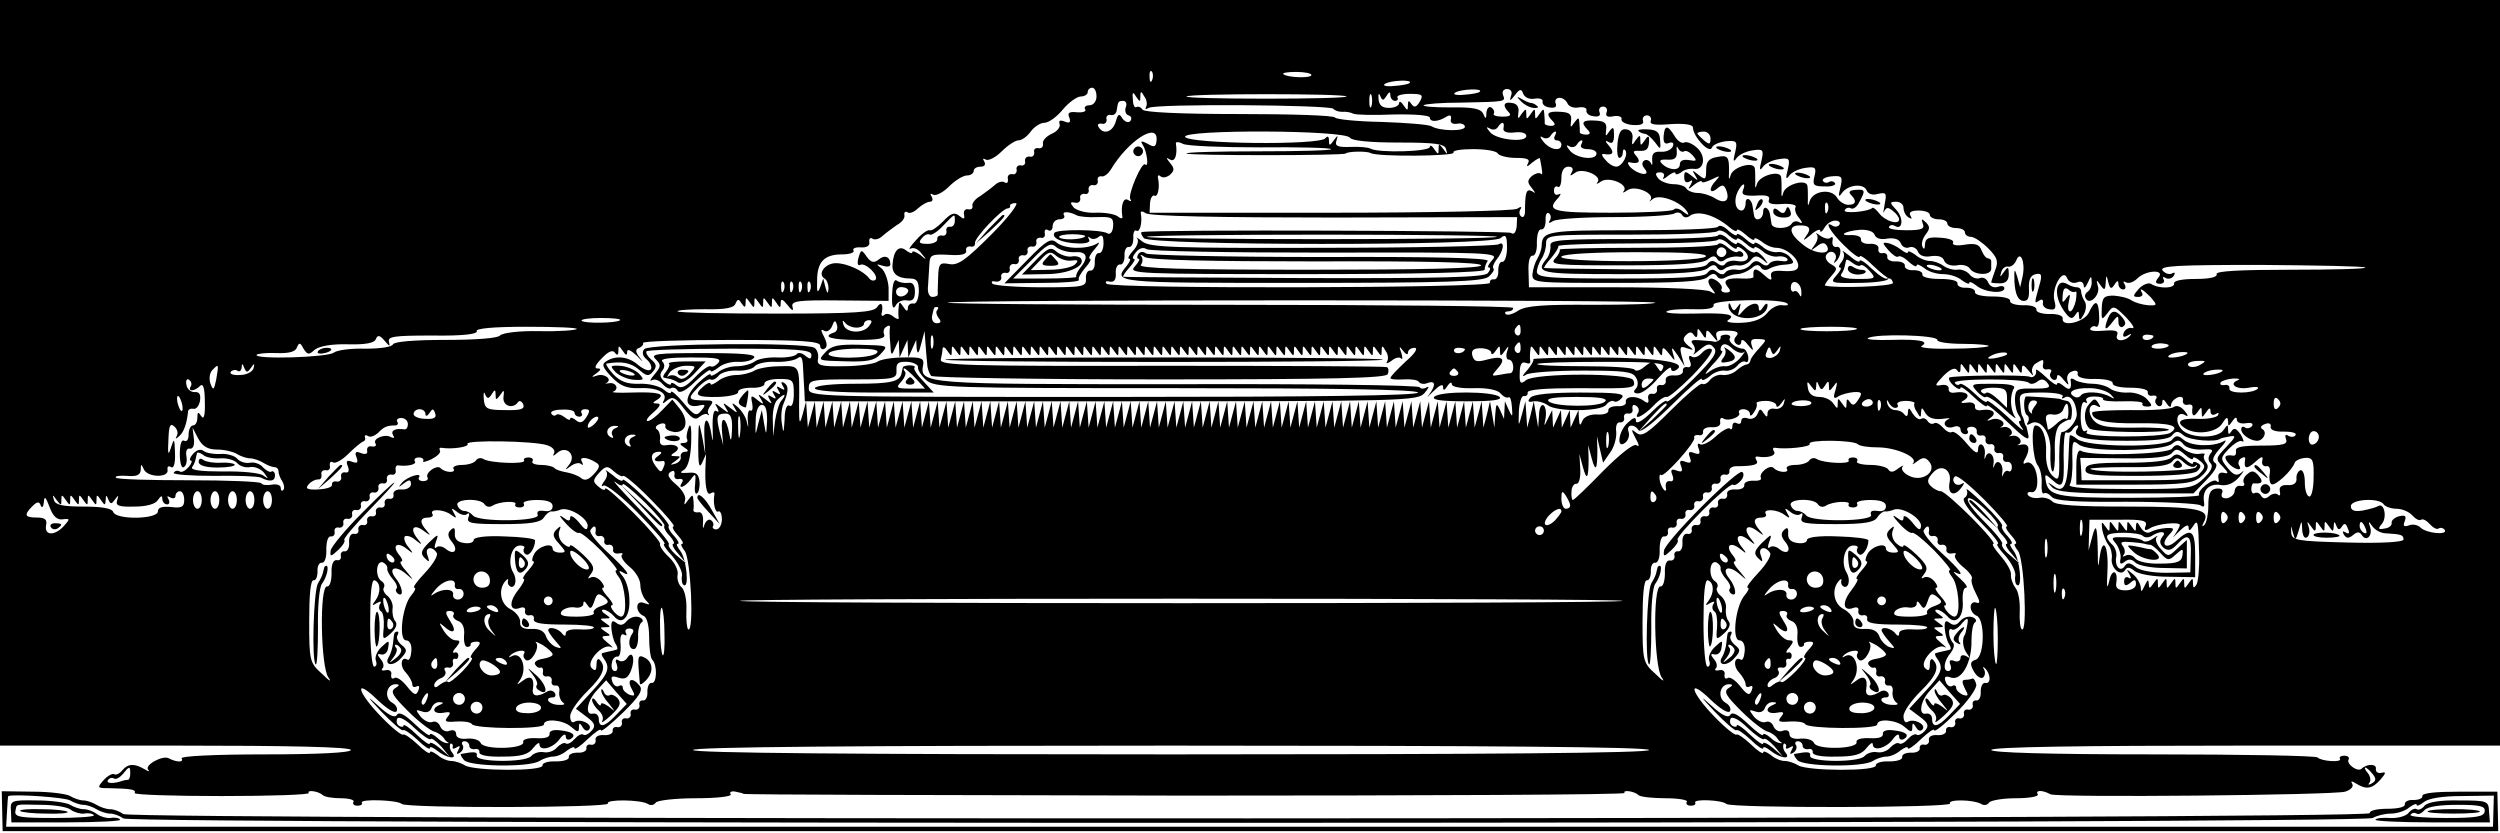 <svg xmlns="http://www.w3.org/2000/svg" width="760" height="253.333" version="1.0" viewBox="0 0 570 190"><path d="M0 85v85h40c26 0 40 .3 40 1 0 .6-7.2 1-19.6 1-11.5 0-19.3.4-19 .9.6 1-1.2.9-2.9 0-1.4-.8-5.7 1.6-4.7 2.6.4.5 0 .4-.8-.1-2.4-1.4-3.8-1.3-5.1.2-.6.8-1.5 1.2-1.9.9-.4-.2-1.5.4-2.4 1.4-1.5 1.7-1.4 1.8 1.1 1.8 5.1.1 6.4.3 6 1.1-.3.4 8.6.7 19.8.7 11.2 0 20.1-.3 19.9-.7-.5-.8 2.3-.4 3.2.5.4.4 2.3.7 4.1.7 1.9 0 3.2.4 2.9.8-.3.5.1.9.9.9s1.2-.3 1-.7c-.5-.9 8.2-.6 9.1.3 1 1 47.6.9 47-.1-.6-1 7.5-.9 9.1.1.6.4 1.4.3 1.8-.3.3-.5 4.4-1 9.1-1 4.9 0 8.3-.4 8-.9-.4-.5.2-.8 1.1-.6 1 .2 1.8.4 1.8.5 0 .2 45.3.3 100.7.4 55.3 0 100.4-.2 100.2-.6-.5-.8 2.3-.4 3.2.5.4.4 3.2.7 6.1.7 3 0 5.2.4 4.9.8-.3.5.1.9.9.9s1.2-.3 1-.7c-.5-.9 6.2-.6 7.1.3 1 1 51.6.9 51-.1-.6-1 5.4-.9 7.1.1.6.4 1.4.3 1.8-.3.3-.5 3.1-1 6.1-1 3.1 0 5.3-.4 5-.9-.6-1 1.1-1 2.9 0 1.5.8 64.7.2 67.2-.6 1.3-.4 2-1.2 1.6-1.8-.4-.6-.1-.7.8-.1 2.4 1.5 3.7 1.3 5.6-.8 1.3-1.5 1.4-1.9.3-1.6-.8.2-1.4-.2-1.3-.9.2-1.2-2.1-1.2-3.3 0-.9.8-3.6-1.2-2.9-2.2.2-.4-.2-.8-1-.8s-1.2.3-1 .7c.6.9-4.2.6-5.1-.3-.4-.4-17.3-.7-37.6-.7-23.9 0-36.8-.4-36.8-1 0-.7 20-1 58-1h58V0H0v85zm262.7-66.8c-.3.8-.6.5-.6-.6-.1-1.1.2-1.7.5-1.3.3.3.4 1.2.1 1.9zm36.3-1.1c0 .8-5.6.6-6.4-.2-.3-.3 1-.5 2.9-.5s3.5.3 3.5.7zm22.4 1.8c-.2.3-1.9.6-3.6.7-1.8.2-2.7-.1-2-.5 1.3-.8 6.4-1 5.6-.2zM250 22c0 1.1-.7 2-1.6 2-.8 0-1.3.4-1 .9.4.5-.5.8-1.8.7-1.8-.2-2.3.1-1.8 1.2.4 1.1.1 1.4-1.1.9-1-.4-1.4-.2-1.1.6.2.7-.6 1.7-1.8 2.2-1.3.6-2.2 1.6-2 2.3.1.7-.4 1.1-1 1-.7-.2-1.2.3-1 .9.1.7-.4 1.2-1 1-.7-.1-1.2.4-1.1 1 .2.7-.3 1.2-1 1-.6-.1-1.1.4-.9 1 .1.7-.4 1.2-1 1-.7-.1-1.2.4-1 1.1.1.8-.2 1.1-.7.8-.5-.4-1.6-.1-2.3.6-.8.7-2.3 1.8-3.3 2.5-1.1.6-1.9 1.6-1.8 2.2.2.6-.3 1-1 .8-.6-.1-1.1.4-.9 1.2.2 1.1 0 1.2-1.1.3-1.1-.9-1.9-.6-3.7 1.3-1.3 1.3-2.6 2.2-3 2-.4-.2-1.8.7-3.1 2.2-1.3 1.4-1.9 2.3-1.3 2 .7-.4 1.8.1 2.5 1.1 1.3 1.5 1.2 1.6-.3.3-1-.7-1.8-1-1.8-.6s-.6.2-1.4-.4c-1.6-1.3-2.9 0-3.1 3.2-.2 2.1 1.2 3.2 4 3.2 1.6 0 2 .7 2 3-.1 1.8-.6 2.9-1.3 2.7-.7-.1-1.2.4-1.2 1 0 .9-.4.8-1-.2-.9-1.3-1-1.3-1.1 0-.1.8-.1 1.9 0 2.4s-.4.4-1.2-.2c-.8-.7-1.7-.8-2.1-.4-.4.4-.7.2-.6-.3.5-2.1-.1-2.9-1-1.5-.8 1.2-4.6 1.5-23 1.5-12.2 0-22.3-.2-22.5-.5-.2-.3 2.6-.5 6.2-.5 4.7.1 6.7-.3 7-1.3.5-1.1.7-1.1 1.4 0 .7 1 .9 1 .9-.2 0-1.3.1-1.3 1 0s1 1.3 1 0 .1-1.3 1 0 1 1.3 1 0 .1-1.3 1 0 1 1.3 1 0 .1-1.3 1 0c.8 1.3 1 1.3 1 .1 0-1.1.4-1 1.6.5 1 1.3 1.4 1.4 1.1.4-.4-1.4 1.1-1.6 10.7-1.5l11.2.1v-3c-.1-1.7-.8-3.7-1.6-4.4-1.3-1-1.3-1.1.3-.6.9.3 1.7.2 1.7-.3 0-1.8-1.3-2.3-2.7-1.1-1 .8-1.7.7-2.7-.7-1.2-1.7-1.3-1.7-1.9.4-.3 1.1-.1 1.8.4 1.5 1.1-.7 4.4 2.4 3.5 3.4-.4.3-1 .2-1.4-.3-1.2-1.7-5.1-3.5-7.6-3.5s-4.3 2.5-2.6 3.5c.6.4.9 1.4.9 2.3-.1 1.3-.3 1.2-.7-.3l-.5-2-.7 2c-.6 1.5-.8 1.2-.7-1.5 0-4.3 1.6-6 5.7-6 1.7 0 2.9-.4 2.6-.9-.3-.4.4-.8 1.7-.7 1.3.1 2.1-.4 1.9-1.2-.1-.8.2-1.1.7-.8.5.4 1.6.1 2.3-.6.8-.7 2.3-1.8 3.3-2.5 1.1-.6 1.9-1.6 1.7-2.3-.1-.6.2-.9.7-.6.5.4 1.6-.1 2.4-.9.9-.8 2.1-1.5 2.7-1.5.6 0 .8-.5.4-1.2-.4-.6-.3-.8.4-.4.6.3 2.2-.5 3.6-1.9s3.2-2.5 4.1-2.5c.8 0 1.5-.5 1.5-1 0-.6.7-1 1.6-1 .9 0 1.2-.5.8-1.2-.4-.6-.3-.8.4-.4.6.3 2.2-.5 3.6-1.9s3.1-2.5 3.8-2.5c.8 0 2-.9 2.8-2 .8-1.1 2.2-2 3.1-2 1 0 2.9-1.4 4.2-3 1.4-1.7 3.3-3 4.1-3 .9 0 1.6-.5 1.6-1 0-.6.5-1 1-1 .6 0 1 .9 1 2zm87.4-1.1c-.2.3-1.9.6-3.6.7-1.8.2-2.7-.1-2-.5 1.3-.8 6.4-1 5.6-.2zm7.1 1c-.4 1.2-.2 1.2.9-.2 1.1-1.5 1.5-1.5 1.9-.3.4.9 1.5 1.3 2.6 1.1 1.1-.2 2 .1 1.8.7-.1.6.6 1.2 1.6 1.3 1.2.2 1.7-.1 1.4-.9-.3-.7.1-1.3.9-1.3.7 0 1.5.6 1.8 1.3.3.7 1.4 1.1 2.5.9 1.1-.2 2 .1 1.8.7-.1.6.6 1.2 1.6 1.3 1.2.2 1.7-.1 1.4-.9-.3-.7.1-1.3.8-1.3.7 0 1.1.6.8 1.3-.3.9.2 1.2 1.6.9 1.1-.2 2 .1 1.8.7-.1.6 1.1 1.2 2.6 1.3 1.8.1 2.6-.2 2.3-1-.2-.6.2-1.2.9-1.2s1.1.6.9 1.2c-.4.9.9 1.1 4.5.8 3.3-.2 5.1.1 5.1.8 0 2 3.7 6 4.3 4.6.2-.7 1.7-1.3 3.2-1.5 2.5-.2 2.7 0 2.1 2.6-.5 1.9-.4 2.3.3 1.3.5-.8 2.2-1.6 3.6-1.8 2.5-.4 2.7-.2 2.1 2.4-.5 1.9-.4 2.4.3 1.4.5-.8 2.2-1.6 3.6-1.8 2.5-.4 2.7-.2 2.1 2.4-.5 1.9-.4 2.4.3 1.4.5-.8 2.2-1.6 3.6-1.8 2.4-.4 2.7-.1 2.2 1.9s-.2 2.3 2.3 2.3c1.6.1 2.6-.3 2.4-.7-.3-.5-.9-.6-1.4-.3-.5.3-1.1.2-1.4-.3-.2-.4.7-.9 2.1-1 2.3-.2 2.5.1 1.9 2.6-.5 1.9-.4 2.3.3 1.3 1.3-2 5-2.4 5.7-.7.3.8 1.3 1.2 2.6.8 1.9-.4 2-.2 1.5 2.4-.3 1.6-.4 2.3-.1 1.6.5-1 .9-1 2-.1.8.6 1.4 1.5 1.4 1.9 0 1.4-3.2.4-4.5-1.3-.7-.9-1.4-1.5-1.6-1.3-.9.9-6.9 1.4-6.3.5.3-.5.9-.7 1.4-.4.5.3 1.4-.3 1.9-1.4 1.5-2.7 1.4-3-.9-2.8-1.3.1-1.6.5-1 1.1 1.4 1.4 1.2 2.3-.6 2.3-.9 0-2.1-.8-2.6-1.7-1.3-2.1-5.5-1.5-6.2.9-.3 1.2-.5 1.1-.4-.4 0-1.1 0-2.5-.1-3.1-.2-1.7-4.9-.4-5.5 1.5-.3 1.2-.5 1.1-.4-.4 0-1.1 0-2.5-.1-3.1-.2-1.7-4.9-.4-5.5 1.5-.3 1.2-.5 1.1-.4-.4 0-1.1 0-2.5-.1-3.1-.2-1.7-4.9-.4-5.5 1.5-.3 1.2-.5 1.1-.4-.4.1-3.8-.2-4.2-2.7-3.7-1.9.3-2.5 1.1-2.5 2.9 0 2.3-.2 2.4-1.7 1.2s-1.6-1.2-.8.1.7 1.3-.8.1-1.7-1.1-1.7.3c0 1.1.5 1.4 1.2 1 .7-.5.8-.3.3.7-.8 1.2-.6 1.2.8 0 .9-.7 1.7-1 1.7-.7 0 .4 1 .1 2.3-.5 1.8-.9 2-.9 1 .2-1.8 1.8-1.6 3.4.2 1.9 1.2-1 1.6-.9 2.1.4.9 2.4-.4 3.2-2.6 1.8-1.1-.7-2.9-1.2-3.9-1.2-1.1 0-2.3-.5-2.6-1-.3-.6-1.7-1-2.9-1-1.3 0-2.9-.6-3.5-1.3-.8-1-.7-1.4.4-1.4.8 0 1.1.5.8 1.1-.4.6.1.5 1-.3.9-.7 1.7-1 1.7-.6s.6.3 1.3-.2c.6-.6 1.9-.9 2.9-.8 2.4.4 2.9-3 .6-4.9-1-.9-2.3-1.4-2.8-1.1-.5.3-1.5-.3-2.2-1.5-1.6-2.6-2.3-2.5-2.5.1-.1 1.4.3 1.9 1.2 1.5.9-.3 1.2 0 .9.8-.3.7-1.5 1.3-2.7 1.2-1.6-.1-2.1.4-2 1.9.1 1.1 0 1.4-.3.7-.3-.6-1-.9-1.5-.6-.6.4-.6 1.1.1 1.9 1.5 1.8-1.5 1.4-3.3-.4-.6-.7-.7-1.2-.2-1.1 2.1.5 2.7-.1 1.6-1.4-.9-1-.8-1.3.6-1.2 1.8.1 2.3-.4 2.3-2.7 0-.8-.4-.7-1 .3-.9 1.3-1 1.3-1 0s-.1-1.3-1.1 0c-.8 1.3-.9 1.2-.7-.4.2-1.1-.4-2-1.4-2.1-1.2-.2-1.7.6-2 3.1-.2 1.9 0 3.4.4 3.4s.8-.5.8-1.2c0-.6.2-.9.5-.6.9.9-.6 3.8-2 3.8-.7 0-1.8-.7-2.5-1.6-.8-.8-.9-1.4-.4-1.3 2.1.4 2.6-.2 1.3-1.8-1-1.1-1-1.4-.1-.9.8.5 1.2 0 1.2-1.6 0-1.9-.2-2-1.1-.8-.8 1.2-.9 1.2-.7-.4.2-1.5-.3-2-2.4-2.1-3-.2-3.5.4-1.8 2.1.7.7.6 1.1-.4 1.1-.8 0-1.5-.3-1.4-.6 0-.3 0-1.3-.1-2.1-.1-1.3-.2-1.3-1.2 0-.8 1.2-.9 1.2-.7-.4.2-1.5-.3-2-2.4-2.1-3-.2-3.5.4-1.8 2.1.7.7.6 1.1-.4 1.1-.8 0-1.5-.3-1.4-.6 0-.3 0-1.3-.1-2.1-.1-1.3-.2-1.3-1.1 0-.9 1.3-1 1.3-1 0s-.1-1.3-1 0-1 1.3-1 0-.1-1.3-1.1 0c-.8 1.3-.9 1.2-.7-.4.2-1.2-.4-2-1.4-2.1-2-.4-2.3.6-.8 2.1.7.7.2 1-1.4 1-1.4 0-2.3-.3-2-.7.2-.4 0-1-.6-1.4-.5-.3-1 .2-1.1 1.2 0 1.5-.2 1.5-.7.3-.5-1.2-2.3-1.6-7.4-1.5-3.7 0-6.5-.2-6.2-.5.3-.3 4.1-.6 8.5-.6 10.3-.2 10.2-.2 9.6-1.7-.3-.8.1-1.4.9-1.4.9 0 1.3.7.9 1.6zM260 22c0-1.3.2-1.3.9 0 .6.8.7 1.8.4 2.4-.3.5-.1.6.6.2 1.5-1 41.4-.7 42.1.2.3.4 1.2.7 2 .7.8-.1 1.9.1 2.5.4.5.3 4.7.4 9.2.2 4.9-.1 8.3.2 8.3.7 0 1.1 1.9 1 3.8-.2.8-.5 1.2-.3 1 .6-.2.8.4 1.2 1.5 1 .9-.2 1.7.2 1.7.7 0 1.1-5.8 1-7.6-.1-.6-.4-5.7-.8-11.3-1-5.7-.1-10.5-.6-10.7-1-.3-.5-10.1-.8-21.9-.8-13.4 0-21.6-.4-22-1-.4-.6-1-.8-1.4-.6-.4.3-.8-.5-.8-1.7-.2-1.7 0-1.9.7-.7.9 1.3 1 1.3 1 0zm47 0c0 .3-8.3.5-18.4.5-10.1 0-18.3-.2-18.1-.5.4-.7 36.5-.7 36.5 0zm5.7 2.2c-.3.7-.5.2-.5-1.2s.2-1.9.5-1.3c.2.7.2 1.9 0 2.5zm3.4-2.3c.6-1 .9-1.1.9-.2 0 .7.5 1.3 1.1 1.3.5 0 .8-.4.5-.8-.2-.4 1-.8 2.8-.8 2.9 0 3.2.2 2.3 1.8-.8 1.3-1.3 1.4-1.9.5-.6-.9-.8-.8-.8.3 0 1.3-.1 1.3-1 0-.5-.8-1-1-1-.5 0 .6-1 1.1-2.3 1.1-1.6 0-2.3-.6-2.4-2.1-.1-1.1.1-1.4.4-.6.5 1.1.7 1.1 1.4 0zm-59.4 2.5c-.3.8-.1 1.7.6 1.9.7.2.8.8.4 1.3s-1.2.2-1.8-.6c-.7-1.2-1-1.1-1.5.7-.7 2.4-2.8 3.1-3.9 1.3-.4-.6-.1-.9.7-.8.7.2 1.2-.3 1.1-1-.2-.6.2-1.1.9-1 .7.2 1.3-.3 1.4-1 .3-2.1.4-2.2 1.5-2.2.6 0 .9.6.6 1.4zm86.1 4.8c-.2.8.7 1.2 2.5 1 1.5-.2 2.7.1 2.7.8 0 1.6-6.9.9-8.3-.9-.9-1.1-.9-1.3 0-.8.6.4 1.4.3 1.8-.3.9-1.4 1.6-1.3 1.3.2zm-79.1 2.7c-.1 1.6-.5 1.8-2 .9-1.5-.8-1.8-.7-1.1.3.9 1.5 1.4 5.2.5 4.4-.7-.8-4 6.8-3.4 7.9.4.5.1.6-.5.2-1.1-.7-1.7 1.3-1.3 3.8.1.5-.4.5-1.1-.1-.7-.5-3-.9-5.1-.8-2.1.1-4.2-.5-4.9-1.2-.9-1.1-.8-1.3.3-1.1.8.2 1.3-.3 1.2-1-.2-.6.3-1.1 1-1 .6.2 1.1-.3.9-1-.1-.6.4-1.1 1-1 .7.2 1.2-.3 1.1-1-.2-.6.2-1.1.8-1 .6.2 1.6-.6 2.2-1.6 3.9-6.5 10.7-10.9 10.4-6.7zm44.1-.5c.4.7 4.6 1.1 11.1 1.1 8.4 0 10.5.3 10.8 1.5.4 1.3.3 1.3-.6 0-1-1.3-1.1-1.3-1.1 0s-.1 1.3-1 0c-.5-.8-1-1-1-.5 0 1.1-11.7 1.4-13.5.4-.5-.3-2.6-.5-4.6-.4-2.9.1-3.6-.2-3.2-1.4.4-1.4.4-1.4-.6-.1-.9 1.3-1.1 1.3-1.1 0 0-.9-.3-1.1-.8-.5-1.1 1.7-31.4 1.3-32-.3-.5-1.7 36.4-1.6 37.6.2zm46.7-.4c-.3.5-.1 1 .4 1 .6 0 1.1.4 1.1 1 0 1.6-2.6 1.2-4.1-.7-.8-1-.9-1.4-.2-1 .6.4 1.4.3 1.8-.3.3-.5.8-1 1.1-1 .3 0 .2.4-.1 1zm35.5.6c0 1.4-.3 1.4-1.5.4-.8-.7-1.5-1.4-1.5-1.6 0-.2.7-.4 1.5-.4s1.5.7 1.5 1.6zm-102.7 2c8.7-.1 16 .1 16.2.4.2.3-7.2.5-16.5.5s-16.7.2-16.5.5c.3.5 35.7.5 36.3 0 .5-.5 4.8-.6 5.7-.1 1.6.9 19.4.7 18.9-.1-.3-.5 1.7-.8 4.5-.8 2.7 0 5.3.4 5.6 1 .3.5 2.2 1 4.1 1 2.6 0 3.3.3 2.8 1.2-.5.9-.2.9.9-.1.9-.7 1.7-1.2 1.8-1 .6 3.1.7 4 .2 3.5-.4-.3-1.2-.1-2 .5-1.1 1-1.1 1.5-.1 2.7 1 1.3 1 1.4.1.8-1.3-.7-1.6.3-1.6 4.6 0 1-.4 1.5-.8 1.2-.5-.3-.6-1-.3-1.6.5-.7.2-.8-.7-.2-.8.5-19.9.9-42.6.9h-41.2l.1-2.2c.1-1.2.6-1.9 1-1.7.8.5 1.3-2 .8-4.1-.1-.5.2-.7.6-.3.4.4 1.3.3 2.1-.3 1.1-1 1.1-1.5.1-2.7-1-1.3-1-1.4 0-.8 1.1.6 1.7-1.1 1.3-3.7-.1-.4.7-.4 1.6.1 1 .5 8.9.8 17.6.8zm73.2-.6c-.3.5.3 1 1.4 1 1.2 0 2.1.4 2.1 1 0 1.7-4.7 1.1-6.1-.7-.8-1-.9-1.4-.2-1 .6.4 1.4.3 1.8-.3.3-.5.8-1 1.1-1 .3 0 .2.4-.1 1zm23.5 1.5c.4-.3 1.3.2 2 1 1 1.2.8 1.3-.9 1-1.3-.2-2.1.1-2.1 1 0 1.5-2.5 1.4-4.1-.2-.7-.7-.4-1 1.3-.9 1.7.1 2.2-.4 2.1-1.9-.1-1.1 0-1.4.3-.7.3.6.9 1 1.4.7zm-25.6 4.7c-.6 1-.4 1 .7.2 1.6-1.3 6.4.7 5.1 2.2-.4.4 0 .4.8-.2 1.8-1.3 6.5.7 5.2 2.2-.4.4 0 .4.8-.2 1.8-1.3 6.4.7 5.3 2.2-.4.5-.2.4.5-.2 1.5-1.3 6.5.6 7.9 2.9.5.9.2.8-.9 0-.8-.7-1.8-1-2.2-.5-.4.4-6.8.7-14.2.7-13.4 0-15-.4-12.1-3.4.6-.8.7-1.1.1-.8-.6.3-1.1 0-1.1-.8s.4-1.2.9-.9c.4.3.8-.6.8-2 0-1.7.6-2.6 1.6-2.6.9 0 1.2.5.8 1.2zm39 4.2c-.4 1 .3 1.3 2.9 1.2 2.5-.2 3.4.1 3 1-.3.8.6 1.1 3.1.9 1.9-.1 3.3.2 3 .7-.3.5 0 1.6.8 2.5.8 1 .8 1.4.1 1-.6-.4-1.4-.3-1.8.3-.8 1.3-4.5 1.3-4.6 0-.1-.6-.2-1.4-.3-1.9-.2-1.8-1.6-2.4-1.6-.8 0 1.8-1.9 2.4-2.1.7-.1-.6-.2-1.4-.3-1.9-.2-1.8-1.6-2.4-1.6-.8 0 .9-.4 1.7-.9 1.7-1.4 0-1.9-2.3-.9-4.3 1-2 2-2.3 1.2-.3zM226 53.5c-5.8 5.8-7.6 7.1-9.6 6.7-2.1-.4-2.4-.1-2.5 2.9-.1 1.9-.1 3.7-.1 4 .1.3-.5.6-1.2.6-.8 0-1.2-1.1-1-2.6.1-1.4.2-3.6.3-4.9.1-2.1.5-2.3 4.4-2.1 2.8.2 4.1-.1 4-.9-.2-.7.3-1.1 1-1 .6.2 1.1-.2 1-.8-.2-1.1 6.2-7.9 7.5-7.9.4 0 .6-.3.5-.6-.1-.3.5-.6 1.3-.6s-1.7 3.3-5.6 7.2zm190.7-5.3c-.3.8-.6.5-.6-.6-.1-1.1.2-1.7.5-1.3.3.3.4 1.2.1 1.9zm17.3-.8c0 .8.5 1.8 1.2 2.2.7.4.8.3.4-.4-.5-.8.2-1.2 1.8-1.2 1.4 0 2.6.4 2.6 1 0 .5.9 1 2 1s2 .4 2 1c0 .5.9 1 2 1s2 .4 2 1c0 .5.6 1 1.4 1 .7 0 2.5 1.2 3.9 2.6 2.1 2.1 2.4 3 1.6 5-.5 1.4-.9 2.6-.9 2.8 0 .1.9.2 2 .2 1.4 0 2-.7 2-2.1 0-1.7-.2-1.8-1.1-.5-.9 1.3-1 1.3-.6 0 .2-.8 1-1.4 1.6-1.2.6.1 1.4-.5 1.8-1.4.9-2.4 2.1.2 1.5 3.4l-.6 2.7-.7-2.5c-.6-2-.7-1.7-.6 1.4.2 2.7.8 4 1.9 4.2 1.2.1 1.5-.6 1.4-2.8-.1-2.1.4-3.1 1.6-3.3 1.3-.3 1.5.2.7 2.8-1.1 4-1.1 4 .1 3.2.6-.4.9-.1.8.5-.2.7.5 1.4 1.4 1.5 1.4.3 1.7-.2 1.2-2-.7-2.9 2-7.5 2.9-5.1.4.9 1.3 1.3 2.2 1 .9-.4 1.5-.1 1.6.7 0 .8.4.5.9-.6.7-1.6.9-1.7.9-.3.1.9-.4 2-.9 2.3-.6.4-.8 1.1-.4 1.6.9 1.6 3.4-1 2.7-2.9-.4-1.5-.3-1.5.6-.2.9 1.3 1.1 1.2 1.2-.5.1-1.9.2-1.9.6-.1.4 1.5.7 1.6 1.4.5.6-1 .9-1 .9-.2 0 .7.5 1.3 1.1 1.3.5 0 .7-.5.3-1.2-.4-.6-.3-.8.4-.4.6.3 1.7-.1 2.5-.9 2-2 6.5-2.1 4.8-.2-.8 1-.7 1.4.4 1.4.8 0 1.1-.5.8-1-.3-.6-.1-.7.5-.3.6.3 1.4.1 1.8-.5.4-.7.3-.9-.3-.6-.6.4-1.6.1-2.2-.6-.9-1.1 3.1-1.3 22.3-1.3 12.9.1 23.7.3 23.9.6.3.3-7.3.5-16.9.5-11.7 0-17.3.3-17 1 .2.7-1.6 1.1-4.8 1.1-3.1 0-5 .4-4.9 1 .2 1.2-3.5 1.3-5.3.1-.6-.3-1.9.2-2.8 1.2-1.3 1.5-1.4 1.8-.1 1.8.8 0 1.2-.4.9-.9-.9-1.5.2-.8 2 1 1.5 1.8 1.5 1.9-.6 1.8-1.3-.1-3-.6-3.8-1.1-.8-.6-2.7-1-4.1-1.1-2.2 0-2.6.4-2.7 2.9-.1 2.7 0 2.8 1.3 1.1 1.3-1.8 1.5-1.8 4.2.9 1.5 1.6 2.2 2.7 1.4 2.5-.7-.2-1.6.3-1.9 1.1-.3.9 0 1.1.9.6.8-.5 1-.4.6 0-1.3 1.5-3.6 1.4-3-.1.4-1-.4-1.2-3.1-1-2 .2-3.3 0-3-.5.3-.5.9-.7 1.3-.4.5.2.8-.9.7-2.5-.1-3.6-.9-3.8-2.3-.8-1 2.3-6.4 3.5-6 1.4.1-.6-1.2-1.1-3-1-1.7 0-3.1-.4-3-1 .1-.6-1.2-1.1-3-1-1.7 0-3.1-.4-3-1 .1-.6-1.6-1-4-1s-4.1-.4-4-1c.1-.6-.8-1-2-1-1.2.1-2.1-.4-2-1 .1-.6-1.5-1-4-1-2.4 0-4.1-.4-4-1 .1-.6-.8-1-2-1-1.2.1-2.1-.4-2-1 .1-.6-.8-1-2-1-1.2.1-2.1-.4-2-1 .1-.6-.4-1-1-.9-.7.2-1.2-.3-1-1 .1-.7-.7-1.2-2-1.1-1.2.1-2.1-.4-2-1 .1-.6-.8-1-2.1-1-3.3.2-1.7-.9 1.8-1.2 1.6-.1 3.1.3 3.4 1.1.3.9 1.5 1.2 2.9.9 1.6-.2 2.7.1 3.1 1.1.3.8 1.2 1.2 1.9.9.8-.3 1.7.2 2 1 .4.9 1.5 1.3 3 1 1.6-.2 2.7.1 3 1.1.4.8 1.5 1.2 2.9 1 1.2-.3 2.5.1 2.9.7 1 1.6 4.9 1.7 4.9.1v-1.8c0-.3-.3-.5-.7-.6-.5 0-1.1-.8-1.5-1.8-.5-1.4-1.4-1.7-3.9-1.3-1.8.3-2.9.1-2.6-.5.3-.5-1-1-2.9-1.1-2.7-.2-3.4.1-3.5 1.5 0 1.1-.3 1.3-.6.5-.3-.7.1-1.9.8-2.8.9-1.2 1-1.7 0-2.7-1-.9-1.1-.9-.7.3.5 1.2-.3 1.5-3.8 1.5-2.4 0-4.2-.3-3.9-.8.2-.4.8-.5 1.3-.2 1.8 1.1 2.1-1.7.4-3.6-1.6-1.7-1.6-1.9-.1-1.9 1 0 1.7.6 1.7 1.4zm-188.5 1.7c.6.3 2.7.5 4.7.4 3.3-.1 3.7.1 3.6 2.1-.1 1.3-.7 2-1.3 1.6-1.4-.9-11.5-1-12.1-.1-.7 1.2 1.8 2.3 5.3 2.4 2 .1 3-.3 2.6-.9-.3-.6-.3-.8.2-.4.4.4 1.3.4 2-.2.8-.6 1.1-.2 1.1 1.5 0 1.3-.5 2.3-1 2.2-.6-.1-1 .8-1 2 .1 1.2-.4 2.1-1 2-.6-.1-1.1.7-1 1.8.1 1.9-.5 2-10.2 2-5.6 0-10.6-.4-11.1-.8-.4-.5-.1-.7.7-.5.8.1 1.4-.3 1.3-1-.2-.6.3-1.1 1-1 .6.2 1.1-.3.9-1-.1-.6.4-1.1 1-1 .7.2 1.2-.3 1.1-1-.2-.6.3-1.1 1-1 .6.2 1.1-.3 1-1-.2-.6.3-1.1 1-1 .6.2 1.1-.3 1-1-.2-.6.3-1.1 1-1 .6.2 1.1-.3.9-1-.1-.8.2-1.1.8-.7.5.3 1-.1 1-.9 0-.9.7-1.6 1.6-1.6.8 0 1.3-.4 1-.9-.6-1 1.2-.9 2.9 0zm58.7.5 41.7-.1-.1 2.2c-.2 1.3-.6 1.9-1.3 1.4-.8-.5-81.3-.8-84.1-.2-.4 0-.2.7.4 1.4 1.5 1.7 79.2 1.8 81.3 0 1.2-1 1.5-.6 1.5 2.2 0 1.8-.5 3.3-1.1 3.2-.5-.1-.9.8-.9 2 .1 1.2-.4 2.1-1 2-.6-.1-1 .3-.9.8.2 1.2-86.1 1.4-87.4.2-.4-.5-.1-.7.7-.5 1 .2 1.5-.4 1.4-1.9-.1-1.2.4-2.1 1-2 .6.1 1-.8 1-2-.1-1.2.4-2.1 1-2 .6.1 1-.8 1-2-.1-1.3.3-2 .7-1.7.8.5 1.4-1.9 1-4-.1-.5.4-.5 1.1 0 .8.7 17.1 1 43 1zm49.2.6c-.5.7-.2.8.7.2.8-.5 7-.9 13.9-.9s13-.4 13.7-.8c.6-.4 1.5-.3 1.8.3.4.7 1.2.7 1.8.2 1.8-1.3 5.7-.2 9 2.6.9.8 1.7 1.1 1.7.7 0-.4.9 0 2 1s2 1.5 2 1c0-.4.7-.1 1.7.6.9.8 2.4 1.4 3.3 1.4 2.2 0 5 2.3 5 4.1 0 1-1 1.3-3.2 1.2-2.5-.2-3.2.1-3 1.2.3 1.1-.2 1-1.7-.4-1.9-1.7-2.5-1.5-2.3.5.1.3-1.1.5-2.6.4-3.5-.2-4.5.4-3.3 1.9.8.9.7 1.3-.4 1.3-.8 0-1.2-.4-1-.8.6-.9-2-3-2.8-2.2-.4.3-.1 1.3.6 2.1 1 1.3.9 1.4-.3.7-.8-.6-10.5-1-21.5-1h-19.9l-.1-3.7c-.1-2.1.3-3.6.9-3.5.6.1 1.1-1.2 1-3 0-1.8.4-3.1 1-3 .6.1 1-.8 1-2-.1-1.3.3-2 .7-1.7.5.3.6 1 .3 1.6zm-135.7.2c0 .8-.5 1.4-1.1 1.3-.6-.1-1 .4-.8 1 .1.7-.4 1.2-1 1-.7-.1-1.2.3-1.1.8.1.6-.9 1.1-2.2 1.1-1.9 0-2.2-.3-1.3-1.3.5-.7 1.4-1.1 1.8-.8.4.2 1.8-.7 3-2 2.8-2.9 2.7-2.9 2.7-1.1zm201.7.8c-.3.5-1 .6-1.5.3-2.2-1.4-.6 1.4 2.6 4.5 1.9 1.9 3.5 3 3.5 2.5s1.4.4 3.1 2.1c1.7 1.6 3.3 2.9 3.7 2.9.4 0 .7.5.8 1 .1.8-13 1.3-15.5.6-.2 0 .4-1 1.3-2 1.6-1.8 1.6-2 0-2.9-.9-.5-1.4-1.5-1-2.1 1-1.5 2.8-.3 2 1.2-.4.7-.3.8.1.4 1.4-1.2 1.5-3.7.2-3.4-.7.1-1-.5-.9-1.3.2-.8 0-1.2-.4-.8-.4.4-1.4.2-2.3-.4-.9-.7-1.3-.8-.9-.4.4.5.2 1.6-.5 2.5-1 1.4-1 1.4.5.3 1.1-.9 1.8-1 2.3-.2 1.3 2.2-2.6 2.1-5.4-.2-3.1-2.4-3.5-4.3-1-4.4 2.5-.1 3 .7 1.7 2.4-.9 1.2-.6 1.1 1-.2 1.2-1.1 2.2-1.5 2.2-1s.5.2 1-.7c.5-.9 1.6-1.6 2.4-1.6.8 0 1.3.4 1 .9zm-172 2.7c-.7.8-5.4.9-5.9.2-.2-.4 1.2-.7 3-.7 1.9 0 3.2.3 2.9.5zm93.9.1c-.6.7-79.4.7-79.8 0-.2-.3 17.8-.5 40-.5s40.1.2 39.8.5zM178.7 66.2c-.3.8-.6.5-.6-.6-.1-1.1.2-1.7.5-1.3.3.3.4 1.2.1 1.9zm2 0c-.3.8-.6.5-.6-.6-.1-1.1.2-1.7.5-1.3.3.3.4 1.2.1 1.9zm2 0c-.3.8-.6.5-.6-.6-.1-1.1.2-1.7.5-1.3.3.3.4 1.2.1 1.9zm2 0c-.3.8-.6.5-.6-.6-.1-1.1.2-1.7.5-1.3.3.3.4 1.2.1 1.9zm226 .2c.1 1.2-.1 1.5-.4.8-.3-.6-.8-1-1.2-.8-.4.3-.8-.1-.8-.8 0-2.2 2.3-1.4 2.4.8zM377.4 69c.2.3-6.1.5-14.2.5-11.1-.1-15.3.2-17 1.3-1.2.8-2.5 1.2-2.9.8-.3-.3-.1-.6.5-.6.7 0 1.2-.3 1.2-.8 0-.4-29-.7-64.5-.7S216 69.3 216 69c0-.7 160.7-.7 161.4 0zm30.1.2c.4.4-.1.5-1.1.4-1-.2-2.6.6-3.5 1.8-1.1 1.3-3 2.1-5.9 2.2-2.3.1-3.7-.2-3-.6 2-1.3-.1-1.7-7.8-1.5-4 .1-6.8-.1-6.2-.5.6-.4 3.3-.6 6.1-.5 3.3.1 4.8-.2 4.6-1-.5-1.2 15.6-1.5 16.8-.3zm-193.8 1.5c-.4.3-.2 1.1.3 1.8.7.8.5 1.2-.4 1.2-.8 0-1.2-.7-1.1-1.6.5-2.2.4-2.1 1.2-2.1.3 0 .3.3 0 .7zM141.4 73c-.8.7-8.4.8-8.8.1-.2-.3 1.8-.6 4.4-.6 2.7 0 4.6.2 4.4.5zm48.8 2.8c-3 1-.6 1.7 5.3 1.7 4.8 0 6.4-.3 6.1-1.2-.3-.7-.1-1.5.5-1.8.5-.4.9-.3.8.2-.1.4-.1 2.1.1 3.8.1 2.6.3 2.7 1 1l.9-2 .1 2 .1 2 .9-2 .9-2 .1 2 .1 2 .9-2 .9-2 .1 2c.2 1.4.5 1.1 1-1l.8-3 .2 2.7c.1 1.6.3 3.7.4 4.7 0 1.1.5 2.3.9 2.8.5.4 24 .8 52.3.8 39.6 0 51.5-.3 51.8-1.2.3-.7.2-1.4-.2-1.6-.4-.2-23.5-.3-51.3-.3-44.6.1-50.6-.1-50.4-1.4.2-.8.4-2 .4-2.5.1-.6.6-.3 1.1.5.9 1.3 1 1.3 1 0s.1-1.3 1 0 1 1.3 1 0 .1-1.3 1 0 1 1.3 1 0 .1-1.3 1 0 1 1.3 1 0 .1-1.3 1 0 1 1.3 1 0 .1-1.3 1 0 1 1.3 1 0 .1-1.3 1 0 1 1.3 1 0 .1-1.3 1 0 1 1.3 1 0 .1-1.3 1 0 1 1.3 1 0 .1-1.3 1 0 1 1.3 1 0 .1-1.3 1 0 1 1.3 1 0 .1-1.3 1 0 1 1.3 1 0 .1-1.3 1 0 1 1.3 1 0 .1-1.3 1 0 1 1.3 1 0 .1-1.3 1 0 1 1.3 1 0 .1-1.3 1 0 1 1.3 1 0 .1-1.3 1 0 1 1.3 1 0 .1-1.3 1 0 1 1.3 1 0 .1-1.3 1 0 1 1.3 1 0 .1-1.3 1 0 1 1.3 1 0 .1-1.3 1 0 1 1.3 1 0 .1-1.3 1 0 1 1.3 1 0 .1-1.3 1 0 1 1.3 1 0 .1-1.3 1 0 1 1.3 1 0 .1-1.3 1 0 1 1.3 1 0 .1-1.3 1 0 1 1.3 1 0 .1-1.3 1 0 1 1.3 1 0 .1-1.3 1 0 1 1.3 1 0 .1-1.3 1 0 1 1.3 1 0 .1-1.3 1 0 1 1.3 1 0 .1-1.3 1 0 1 1.3 1 0 .1-1.3 1 0 1 1.3 1 0 .1-1.3 1 0 1 1.3 1 0 .1-1.3 1 0 1 1.3 1 0 .1-1.3 1 0 1 1.3 1 0 .1-1.3 1 0 1 1.3 1 0 .1-1.3 1 0 1 1.3 1 0 .1-1.3 1 0 1 1.3 1 0 .1-1.3 1 0 1 1.3 1 0 .1-1.3 1 0 1 1.3 1 0 .1-1.3 1 0 1 1.3 1 0 .1-1.3 1 0 1 1.3 1 0 .1-1.3 1 0 1 1.3 1 0 .1-1.3 1 0 1 1.3 1 0 .1-1.3 1 0 1 1.3 1 0 .1-1.3 1 0 1 1.3 1 0 .1-1.3 1 0 1 1.3 1 0 .1-1.3 1 0 1 1.3 1 0 .1-1.3 1 0 1 1.3 1 0 .1-1.3 1 0 1 1.3 1 0 .2-1.3.9 0c.6.8.7 1.9.3 2.5-.3.5.1.4 1-.2.8-.7 1.8-1 2.2-.6.4.4.4-.1.1-1.2-.6-1.6-.5-1.7.4-.5.6.8 1.1 1 1.1.4s.7-1.1 1.5-1.1c.9 0 .1 1.3-2 3.1-1.9 1.8-3.5 3.4-3.5 3.8 0 .3 1.4.4 3 .3 1.7-.1 3.3.1 3.5.6.3.4 1.2.6 2 .2 1.8-.6 1.9.5.3 2.7-.7.9-.3.5 1-.8s2.2-1.8 2.2-1c0 .9.3.9 1-.2.5-.8 1-1 1-.4s2 1 5 .9c3.1-.1 5.5.4 6.1 1.2.6.7 1.4 1.1 1.8.9.4-.3.7.7.8 2.2.2 2.4.1 2.4-.7.7l-.9-2-.1 2-.1 2-.9-2c-.8-1.7-.9-1.6-1.1 1l-.2 3-.5-3-.5-3-.7 3-.8 3-.2-3-.2-3-.8 3-.8 3-.2-3-.2-3-.8 3-.8 3-.2-3-.2-3-.8 3-.8 3-.2-3-.2-3-.8 3-.8 3-.2-3-.2-3-.8 3-.8 3-.2-3-.2-3-.8 3-.8 3-.2-3-.2-3-.8 3-.8 3-.2-3-.2-3-.8 3-.8 3-.2-3-.2-3-.8 3-.8 3-.2-3-.2-3-.8 3-.8 3-.2-3-.2-3-.8 3-.8 3-.2-3-.2-3-.8 3-.8 3-.2-3-.2-3-.8 3-.8 3-.2-3-.2-3-.8 3-.8 3-.2-3-.2-3-.8 3-.8 3-.2-3-.2-3-.8 3-.8 3-.2-3-.2-3-.8 3-.8 3-.2-3-.2-3-.8 3-.8 3-.2-3-.2-3-.8 3-.8 3-.2-3-.2-3-.8 3-.8 3-.2-3-.2-3-.8 3-.8 3-.2-3-.2-3-.8 3-.8 3-.2-3-.2-3-.8 3-.8 3-.2-3-.2-3-.8 3-.8 3-.2-3-.2-3-.8 3-.8 3-.2-3-.2-3-.8 3-.8 3-.2-3-.2-3-.8 3-.8 3-.2-3-.2-3-.8 3-.8 3-.2-3-.2-3-.8 3-.8 3-.2-3-.2-3-.8 3-.8 3-.2-3-.2-3-.8 3-.8 3-.2-3-.2-3-.8 3-.8 3-.2-3-.2-3-.8 3-.8 3-.2-3-.2-3-.8 3-.8 3-.2-3-.2-3-.8 3-.8 3-.2-3-.2-3-.8 3-.8 3-.2-3-.2-3-.8 3-.8 3-.2-3-.2-3-.8 3-.8 3-.2-3-.2-3-.8 3-.8 3-.2-3-.2-3-.8 3-.8 3-.2-3-.2-3-.8 3-.8 3-.2-3-.2-3-.8 3-.8 3-.2-3-.2-3-.8 3-.8 3-.2-3-.2-3-.8 3-.8 3-.2-3-.2-3-.8 3-.8 3-.2-3-.2-3-.8 3-.8 3-.2-3-.2-3-.8 3-.8 3-.2-3-.2-3-.8 3-.8 3-.2-3-.2-3-.8 3-.8 3-.2-3-.2-3-.8 3-.8 3-.2-3-.2-3-.8 3-.8 3-.2-3-.2-3-.8 3-.8 3-.2-3-.2-3-.8 3-.8 3-.2-3-.2-3-.8 3-.8 3-.2-3-.2-3-.8 3-.8 3-.2-3-.2-3-.8 3-.8 3-.2-3-.2-3-.8 3-.8 3-.2-3-.2-3-.8 3-.8 3-.2-3-.2-3-.8 3-.8 3-.2-3-.2-3-.8 3-.8 3-.2-3-.2-3-.8 3-.8 3-.2-3-.2-3-.8 3-.8 3-.2-3-.2-3-.8 3-.8 3-.2-3-.2-3-.8 3-.8 3-.2-3-.2-3-.8 3-.8 3-.2-3-.2-3-.8 3-.8 3-.2-3-.2-3-.8 3-.8 3-.2-3-.2-3-.8 3-.8 3-.2-3-.2-3-.8 3-.8 3-.2-3-.2-3-.8 3-.8 3-.2-3-.2-3-.8 3-.8 3-.2-3-.2-3-.8 3-.8 3-.2-3-.2-3-.8 3-.8 3-.2-3-.2-3-.8 3-.8 3-.2-3-.2-3-.8 3-.8 3-.2-3-.2-3-.8 3-.8 3-.2-3-.2-3-.8 3-.8 3-.2-3-.2-3-.8 3c-.7 2.5-.8 2.2-.8-2 .1-9.4.3-9.1-4.4-9-2.4 0-5 .5-5.8 1-.8.5-2.7 1-4.1 1-1.4 0-3.3.6-4.2 1.4-1 .7-1.7 1-1.7.6s-.7-.2-1.5.5c-2.5 2.1-1.7 2.6 3.3 2.5 2.6-.1 4.6-.6 4.5-1.1-.1-.6 1.3-1 3-1 1.8.1 3.1-.4 3-.9-.1-.6 1.4-1.1 3.3-1.1 3.2 0 3.4.2 3.4 3.4 0 1.9-.4 3.1-1 2.7-.6-.4-1.1.9-1.1 3.2-.2 3.1-.3 3.3-.6 1-.3-1.6-.1-3.6.3-4.5 1.2-2.9 1.3-4.2.2-4.9-.7-.4-.8-.1-.3.7.6.9.4 1.1-.5.5-.9-.6-1.1-.4-.5.5.6.9.4 1.1-.5.5-.9-.6-1.1-.4-.5.5.6.9.4 1.1-.5.5-.9-.6-1.1-.4-.5.6.7 1.1.5 1.1-1-.1-1.7-1.3-1.8-1.3-1 0s.6 1.3-.8.2c-1.4-1.2-1.6-1.1-1.2.7.2 1.2.1 1.9-.4 1.7-.4-.3-.7.7-.6 2.2.2 1.8.1 1.9-.2.5-.2-1.2-1.2-2.7-2.1-3.5-1.3-1.1-1.5-1.1-.7.2s.7 1.3-1 0-1.8-1.3-1 0 .7 1.3-1 0c-1.5-1.2-1.7-1.2-1-.1.5.9.4 1.2-.2.8-.6-.4-.9 1.2-.8 4.1.1 2.6 0 3.3-.2 1.7-.7-4.7-1.9-4.9-1.7-.2l.2 4.2-.7-4c-.8-3.8-.8-3.7-.9 2 0 4.4.2 5.5.9 4l.9-2-.1 2c-.3 4.9.2 7.6 1.1 7 .6-.4 1-.3.9.2-.4 2 .2 4.4.9 3.9.4-.2.8.6.8 1.8 0 1.2-.6 2.3-1.3 2.3-.6 0-1-.4-.7-.8.2-.4 0-1-.5-1.3-.5-.4-1.2.2-1.5 1.1-.3 1.1-.4.8-.3-.7.1-1.5-.3-2.4-1.1-2.2-.6.1-1.1-.1-1.1-.5.1-.5.1-1.5 0-2.3-.1-1.3-.2-1.3-1.2 0-.9 1.3-1 1.3-.7 0 .3-.8-.7-2.4-2-3.5-1.8-1.5-2.2-2.4-1.3-2.9.7-.5 1-.2.9.6-.2.7.3 1.2 1 1 .8-.1 1.1.2.7.8-1.1 1.7.7 1.1 2-.7 1.1-1.5 1.2-1.4 1 1-.2 1.5 0 2.5.4 2.2.4-.2.7-1.4.6-2.7-.2-1.8-.8-2.2-2.6-2-1.8.1-2.1 0-.9-.7.9-.7 1.5-2.9 1.6-6.3.1-3.3-.1-4.6-.6-3.3-.4 1.1-.6 2.3-.3 2.7.2.5-.2.8-.9.8-.9 0-.9.3.2 1 1 .6 1.1 1 .2 1-.6 0-1.1.5-1 1.1.2.6-.4 1.4-1.2 1.6-1.3.4-1.3.3 0-.6 1.3-1 1.3-1.1 0-1.1-1.2 0-1.2-.2-.1-.9 1.5-1 .3-2-2-1.6-1.1.2-1.6-.3-1.4-1.4.1-.9-.2-1.9-.7-2.2-.5-.3-.3-.9.6-1.2.9-.4 1.5-.1 1.3.5-.1.6.8 1.1 2 1.3 2.8.2 3.5-2.5 1.3-5.3l-1.7-2.1-2.3 2.4c-1.3 1.4-2.8 2.5-3.3 2.5-.6 0 0-.9 1.3-2 1.5-1.3 1.8-2 .9-2-1.2 0-1.2-.2 0-.9 2-1.3.2-1.8-5.9-1.6-3 .1-4.9 0-4.2-.2 1.5-.6.6-2.3-1.1-1.9-.7.1-.9.1-.4-.1 1.4-.8-.4-2.2-2.1-1.7-1.4.5-1.5.4-.2-.5 1.1-.8 1.1-1.1.2-1.1-.8 0-.4-.9 1-2.3 1.5-1.6 2.5-2 3-1.3s.8.6.8-.4c0-1.3.1-1.3 1 0 .7 1.1 1 1.1 1 .2 0-.8.9-.3 2.3 1 1.2 1.3 1.5 1.5.7.5-1.2-1.5-1.2-2.1-.2-2.4.6-.3 1-.8.8-1.1-.2-.4 8.8-.7 20-.7 16.2 0 20.4.3 20.4 1.3 0 .7.5 1 1 .7.7-.4.6-1.3-.1-2.7-.8-1.5-.8-1.9 0-1.4.6.4 1.4-.1 1.8-1 .5-1.4.8-1.5 1.1-.4.3.8 0 1.6-.6 1.8zm5.1-1.1c.9 0 1.7-.4 1.7-.9 0-.4.5-.8 1.1-.8.8 0 .8.4 0 1.4-1.5 1.8-5.3 1.5-5.8-.4-.3-1-.2-1.1.4-.4.4.6 1.6 1.1 2.6 1.1zm-63.8.3c-.2.3-4 .6-8.5.5-4.7-.1-8.5.4-9 1s-5.3 1-12.4 1c-7.3 0-11.7.4-12 1-.2.6-2.9 1-6.2 1-3.3-.1-6.5.3-7.3.9-1.4 1.1-18.2 1.6-17.6.5.3-.3 2.3-.5 4.6-.4 2.8.1 4.3-.3 4.6-1.3.5-1.2.8-1.1 1.5.3.9 1.4 1.2 1.5 2.6.2 1.1-.8 3.8-1.3 7.6-1.2 4 .1 6-.3 6.3-1.2.4-1 .9-.9 2 .4s1.3 1.4 1 .3c-.4-1.3 1.1-1.5 9.9-1.5 6.8.1 10.3-.3 10.1-1-.3-.6 3.6-1 11.3-1 6.5 0 11.7.2 11.5.5zm215.2.5c0 .8-.4 1.2-.9.9-.5-.3-.6-1-.3-1.5.9-1.3 1.2-1.1 1.2.6zm76.7-.5c-.7.7-13.3.7-12.9 0 .2-.3 3.3-.5 6.9-.5 3.5 0 6.2.2 6 .5zM387 76c0-1.3.1-1.3 1 0 .8 1.3 1 1.3 1 .1 0-1.1.4-.9 1.5.5s1.3 1.4.9.3c-.4-1.3.1-1.6 2.5-1.5 2.1 0 2.7.4 2 1.2-.7.8-.6 1.4.1 1.9.5.3 1 .1 1-.6s.7-.4 1.5.7c1.2 1.5 1.4 1.5.9.2-.4-1.3 0-1.6 1.5-1.5 2 .1 2 .1.1 2.2-1 1.1-1.9 2.3-1.9 2.7-.1.5-.4.8-.8.9-.5 0-1.5.6-2.3 1.3-.8.8-2.3 1.2-3.2 1.1-.9-.2-2.2.3-2.9 1.1-.6.8-1.4 1.2-1.8.9-.4-.2-3.6 2.5-7.1 6-5.3 5.3-6.6 6.2-7.9 5.2-1.2-1-1.3-.9-.2 1.2.9 1.6.9 2.1.2 1.6-.7-.4-3.8 2.1-7.6 5.9-3.5 3.6-6.6 6.6-6.9 6.6-.2 0-.4-.9-.3-1.9 0-1.1.6-1.9 1.1-1.8.6.1 1-1.4.9-3.3l-.2-3.5.8 3c.9 3.3 1.3 2.6 1.3-2l-.1-3 .8 3c.9 3.3 1.3 2.6 1.3-2l-.1-3 .7 3 .7 3 1.6-2.3c.9-1.2 1.5-3.3 1.4-4.7-.2-1.4.2-2.3.8-2.2.7.1 1.1-.4 1-1-.2-.7.3-1.2 1-1 .6.1 1.1-.4.9-1.1-.1-.8.2-1.1.8-.7.6.3.8 1.1.5 1.6-1.2 1.9 1.2.8 3.5-1.6 1.2-1.3 2.6-2.2 3-2 .4.2 3-2 5.9-4.9 2.9-3 4.9-5.6 4.3-6-.5-.3-1.5.1-2.2.9-.7.8-1.7 1.2-2.3.8-.6-.4-.8 0-.4 1s.2 1.6-.6 1.4c-.7-.1-1.1.3-1 .9.1.6-.8 1.1-2 1-1.3-.1-2.1.4-1.9 1.2.1.6-.4 1.1-1 1-.7-.2-1.2.3-1 1 .1.6-.4 1.1-1 1-.7-.2-1.2.3-1 1.1.2 1-.1 1.2-1 .5-1.7-1.3-4.4-1.1-4.1.3.1.6-.8 1-2 .9-1.2 0-2.1.4-2 1 .1.6-1 1-2.5.9-1.6-.1-3 .5-3.4 1.4-.5 1.3-.7 1.2-.8-.4l-.1-2-.9 2-.9 2-.1-2-.1-2-.9 2-.9 2-.1-2-.1-2-.9 2-.9 2-.1-2-.1-2-1 2c-.9 1.9-.9 1.8-.5-.2.2-1.3 0-2.6-.5-2.9-.5-.3-1 .7-1 2.3l-.2 2.8-.5-3-.5-3-.7 3-.8 3-.2-3-.2-3-.8 3c-.8 2.9-.8 2.9-.7-.7.1-2 .6-3.6 1.1-3.5.6.1 1-.3.9-.8-.1-.7 4.1-1 11.5-1 12.7.1 13.3.1 12.6-1.8-.6-1.7-22.5-1.7-24.5 0-1.2 1-1.5.7-1.4-1.6 0-1.9.4-2.7 1.3-2.4.7.3 1.2.2 1.1-.3-.1-.5-.1-1.6 0-2.4.1-1.3.2-1.3 1.1 0 .9 1.3 1 1.3 1 0s.1-1.3 1 0 1 1.3 1 0 .1-1.3 1 0 1 1.3 1 0 .1-1.3 1 0 1 1.3 1 0 .1-1.3 1 0 1 1.3 1 0 .1-1.3 1 0 1 1.3 1 0 .1-1.3 1 0 1 1.3 1 0 .1-1.3 1 0 1 1.3 1 0 .1-1.3 1 0 1 1.3 1 0 .1-1.3 1 0 1 1.3 1 0 .1-1.3 1 0 1 1.3 1 0 .1-1.3 1 0 1 1.3 1 0 .1-1.3 1 0 1 1.3 1 0 .1-1.3 1 0 1 1.3 1 0 .1-1.3 1 0c.8 1.3 1 1.3 1 .1 0-1.1.4-.9 1.5.5 1.5 1.9 1.5 1.9.9-.1-.4-1.5-.2-1.4 1.1.5l1.6 2.5-.7-2.4c-.5-2-.3-2.3 1.2-1.7 1.7.5 1.7.5.3-.6-1.2-1-1.3-1.6-.5-2.4.8-.8 1.3-.8 1.8 0 .5.7.8.6.8-.4zm-174.3 3.2c-.3.7-.5.2-.5-1.2s.2-1.9.5-1.3c.2.7.2 1.9 0 2.5zm229-1.7c-.1.5 2.5.9 6 .9 3.4 0 6 .3 5.7.5-.3.3-4.1.6-8.5.6-4.3.1-7.4-.2-6.8-.6 1.9-1.1-.3-1.6-6.9-1.4-3.5.1-5.9-.1-5.3-.4 1.7-1.1 16-.7 15.8.4zm49.3-.9c0 .8-1.9 1.3-2.4.6-.3-.5.1-.9.9-.9s1.5.2 1.5.3zm-144.3 2.9c0 .8-.4 1.2-.9.9-.5-.3-.6-1-.3-1.5.9-1.3 1.2-1.1 1.2.6zm147.7-.6c-.8.8-4.3.8-3.8 0 .2-.4 1.3-.7 2.4-.6 1 .1 1.7.3 1.4.6zm-160.4.7c0 .8-1.9 1.3-2.4.6-.3-.5.1-.9.9-.9s1.5.2 1.5.3zm6 .8c0 .6.5.4 1-.4.9-1.3 1-1.3 1 0s.2 1.3 1.1 0c.9-1.3 1-1.2.5.2-.3 1-.1 1.8.4 1.8 1.2 0 1.4 3 .3 3.1-.5 0-1.6.2-2.6.4-1.7.3-1.7.2-.3-1.4 2.1-2.3 1.2-3.1-2.4-2.1-2.2.6-2.9.5-3.3-.9-.3-1.2.2-1.7 1.9-1.7 1.3 0 2.4.5 2.4 1zm65.2-.5c.8-1.2.9-1.2.6 0-.2.8-1.1 1.5-2 1.7-1.2.1-1.5-.3-1-1.4.4-1.2.7-1.3 1-.3.4 1.1.6 1.1 1.4 0zm52.3 1c-.3.2-1.6.6-2.8.8-1.5.2-1.8 0-.9-.5 1.4-.9 4.5-1.2 3.7-.3zm41.2-.3c-.8.8-4.8 1.3-4.3.6.2-.4 1.4-.8 2.6-.9 1.2-.1 2 0 1.7.3zm-32.9 2.6c-.2.7.3 1.2 1 1 .8-.1 1.1.2.8.7-.4.5-.2 1.2.4 1.6.5.3 1 .1 1-.6s.7-.4 1.5.7c1.1 1.3 1.3 1.4.9.3-.3-1 .1-1.9 1-2.2.9-.4 1.5-.1 1.3.6-.1.7 1.3 1.2 4 1.1 2.4 0 4.1.4 4 1-.1.6 1.6 1 4 1s4.1.4 4 1c-.1.6.4 1 1.1.8.8-.1 1.1.2.8.7-.4.5-.2 1.2.4 1.6.5.3 1 0 1-.7 0-.9.3-.9 1 .2.5.8 1 1 1 .4 0-.7.7-1.4 1.5-1.8.8-.3 1.4 0 1.2.7-.1.7.4 1.1 1 1 .7-.2 1.2 0 1.2.5-.3 1.9.2 2.5 1.1 1.2.9-1.3 1-1.3 1 0s.1 1.3 1 0c.7-1.1 1-1.1 1-.2 0 .7.5 1 1.2.6.6-.4.8-.3.5.3-.4.5-2.4.9-4.7.8-4-.2-5.1.7-2.7 2.2 2.5 1.6 7.2.9 8.4-1.2.9-1.4 1.2-1.6 1.3-.5 0 1.3.1 1.3 1 0 .6-.9 1-1 1-.3 0 .6.9 1 2 .8 1.2-.2 1.8 0 1.5.6-.4.5-1.1.7-1.6.4-.5-.4-.9-.2-.9.4 0 1.1 1.9 2.5 3.5 2.6 1.5.1 2.5-1.9 1.4-2.6-.7-.4-.4-.9.5-1.2.9-.4 1.5-.1 1.3.6-.1.7 1 1.2 3 1.1 1.8 0 3 .3 2.7.8-.3.5-1 .5-1.6.2-.7-.5-.9-.2-.6.7.5 1.2-.6 1.5-5.6 1.5-4.3 0-6 .3-5.8 1.2.1.6-.1 1.1-.5 1.1-2-.3-2.4.2-1.3 1.6 1.3 1.6 3.5 2.1 2.5.6-.3-.5-.1-1.3.5-1.6.6-.4 1-.3.9.2-.4 2.2.3 2.4 2.2.7 1.5-1.4 2-1.5 1.7-.4-.2.8.2 1.4.9 1.3.7-.2 1 .6.8 1.7-.2 1.1 0 2.2.4 2.4.8.5 4.7-3.1 5.3-4.9.2-.5 1.2-1 2.4-1.1 1.7-.1 2 .5 1.9 4.5 0 2.5-.5 4.5-1 4.3-.6-.1-1-1.6-1-3.2 0-1.7-.4-2.9-1-2.8-.5.2-1 1-.9 1.9.1 1-.6 1.6-2 1.5-1.4-.1-2 .4-1.8 1.4.2.8 0 1.2-.4.8-.4-.4-1.3-.3-2 .3-.8.7-1.4.7-1.9-.1-.3-.6-1-.8-1.4-.6-.4.3-.8-.1-.8-.9s.3-1.4.6-1.3c1.9.2 2.2-.4 1.1-1.7-1-1.2-1.6-1.3-2.6-.4-.8.6-1.1 1.5-.8 2 .3.5 0 .8-.7.7-.7-.2-1.3.3-1.4 1.1 0 .8-.8 1.5-1.7 1.7-1 .1-1.5-.3-1.2-1.1.4-.9-.1-1.2-1.3-1.1-1.4.2-1.8 1.2-1.8 3.9 0 1.9-.4 3.9-.9 4.4-.5.5-.6.3-.2-.5 1.8-3.1-1.1-3.7-17.4-3.7-11.4 0-16.4-.3-17.1-1.2-.6-.6-1.9-1-2.9-.8-1.1.2-2.2-.1-2.6-.6-.3-.5 0-.8.7-.7.8.2 1.4-.7 1.4-2.2.1-2.9-1.3-5.2-2.7-4.4-.6.4-.6-.2.1-1.3 1.1-2.2.6-3.3-1.2-2.9-.7.2-.9.1-.4-.1 1.1-.7-.2-2.3-1.6-1.9-.7.1-.9.1-.4-.1 1.1-.7-.2-2.3-1.6-1.9-.7.1-.9.1-.4-.1 1.4-.8-.4-2.2-2.1-1.7-1.3.5-1.4.4-.3-.4 1.5-1.1.4-2.1-2.1-1.7-1 .2-1.6-.2-1.5-.8.1-.7-.7-1.1-1.8-.9-1.5.2-1.7 0-.6-.6 1.6-1.1.3-2.1-2.1-1.7-1 .2-1.6-.2-1.5-.8.1-.7-.6-1.1-1.7-.9-1.6.3-1.5 0 .5-2.1 1.6-1.6 2.7-2 3.1-1.3.5.7.8.6.8-.4 0-1.3.1-1.3 1 0s1 1.3 1 0 .1-1.3 1 0 1 1.3 1 0 .1-1.3 1 0 1 1.3 1 0 .1-1.3 1 0 1 1.3 1 0 .1-1.3 1 0 1 1.3 1 0 .1-1.3 1 0 1 1.3 1 0 .1-1.3 1 0c.8 1.3 1 1.3 1 .1 0-1.1.4-1 1.6.5.8 1 1.2 1.3.8.5-.3-.7 0-1.7.7-2.2 1.8-1.1 1.9-1.1 1.7.3zm35.8 0c-1 .6-2.2.6-2.6.2-.5-.5.3-1 1.8-1.1 2.2-.1 2.4 0 .8.9zM49.3 86.5c-.5 2.5-.7 2.6-1.3 1-.4-1.1-.2-2.5.4-3.1 1.5-1.6 1.5-1.4.9 2.1zm7.9-2.6c.8-1.2.9-1.1.6.1-.3.8-1.6 1.5-3.1 1.5-1.4.1-2.4-.2-2.1-.7.3-.4 1-.6 1.5-.3.5.4.9 0 1-.7 0-1 .2-1 .6.1.5 1.1.7 1.1 1.5 0zm275.2.9c.3.5-.1.9-.9.9s-1.2-.4-.9-.9c.3-.4.7-.8.9-.8.2 0 .6.4.9.8zm174.3-.2c-.8.8-4.8 1.3-4.3.6.2-.4 1.4-.8 2.6-.9 1.2-.1 2 0 1.7.3zM43.5 88.1c-.8 1.2.8 1.2 2.1-.1.7-.7 1.1.4 1.1 3.6.1 3-.2 4.2-.8 3.3-.7-1.1-.9-1-.9.3 0 1-.4 1.8-1 1.8-.5 0-1 .9-1 2.1 0 1.1-.4 1.7-1 1.4-.6-.4-1 .8-1 3 0 2 .4 3.4.9 3 .6-.3.8-1.4.6-2.5-.2-1.1.1-1.9.8-1.7.7.1 1.1-.8.9-2.3l-.3-2.5 1.3 2.5c1 1.8 2.2 2.5 4.3 2.5 1.7 0 3.7.5 4.5 1 .8.5 2.2 1 3 1 .8 0 2.2.5 3 1 .8.5 2 1 2.5 1 .6 0 1 .4 1 1 0 .5.4 1.6.9 2.3.4.7.5 1.6.2 1.9-.3.4-.6.1-.6-.5s-.9-.9-2-.7c-1.1.2-2.2.1-2.4-.3-.2-.4-7.7-.7-16.6-.7-8.9 0-16.3-.2-16.6-.6-.2-.4 1-.5 2.6-.4 2.2.2 3-.2 3.1-1.4 0-1.4.1-1.4.7-.1.8 1.9 5.8 2 5.4.1-.1-.7.2-1 .8-.6.6.4 1-.8.9-3.2-.1-3.4-.2-3.5-.9-1.3-.6 2-.8 1.7-.6-1.7.1-3.2.4-3.9 1.3-3.1.7.6 1 1.5.6 2.2-.4.8-.3.8.6 0 1.1-1 1.7-2.9 2-5.7.1-.4.6-.6 1.2-.5.6.2 1.3-.7 1.5-1.8.2-1.5-.1-2.1-1.3-2-.8 0-1.7-.7-1.8-1.7-.2-.9.1-1.5.6-1.1.5.3.7 1 .4 1.5zm466.7-1.4c-2.2.9-.2 2.2 2.5 1.7 1.5-.3 2.4-.2 2.1.2-1.2 1.2-6.7 1.2-6.5 0 .1-.6-.4-1-1.1-.8-.8.1-1.1-.1-.9-.6.3-.4 1.6-.8 2.9-.9 1.3 0 1.7.1 1 .4zM414.1 88c0-1.2.2-1.2.6-.1.5 1.1.7 1.1 1.4 0 .7-1.2.9-1.1.9.1 0 1.3.1 1.3 1.1 0 .8-1.2.9-1 .4.9-.6 1.8-.4 2.2.6 1.5.8-.5 2.4-.9 3.6-1 1.8-.1 2 .2 1 1.7-.8 1.3-1.3 1.5-1.9.6-.6-.9-.8-.8-.8.3 0 1.3-.1 1.3-1 0s-1-1.3-1 0-.1 1.3-1 0c-.5-.8-1.9-1.5-3.2-1.5-1.5 0-2.4-.7-2.6-2-.3-1.6-.1-1.7.7-.5 1 1.3 1.1 1.3 1.2 0zm-302 1.9c.7-1.2.9-1.1.9.1 0 1.3.1 1.3 1.1 0 .8-1.2.9-1.2.7.5-.3 2 2.1 2.9 3.3 1.2.3-.5.9-.2 1.2.5.4 1.1-.6 1.4-4.2 1.3-4.1 0-4.6-.3-4.8-2.5-.1-1.4 0-1.9.3-1.1.5 1.1.8 1.1 1.5 0zm-70.5 2.7c.1.9 0 1.3-.4 1-.3-.4-.7-1.4-.8-2.2-.1-.9 0-1.3.4-1 .3.4.7 1.4.8 2.2zm136.6-1.3c-.6.6-1.2 2.8-1.5 4.7l-.4 3.5-.1-3.6c-.1-1.9.3-4 1-4.7 1.6-1.6 2.3-1.5 1 .1zM519.4 93c-.6.6-1 .3-1-1s.4-1.6 1-1c.7.7.7 1.3 0 2zM405 92.4c0 .6.5.4 1.1-.4.9-1.3 1-1.3.6 0-.2.8-1.1 1.4-2.1 1.2-.9-.2-1.6.3-1.6 1 0 1-.2 1-.9 0-.7-1.1-.9-1.1-1.4.2-.4.9-1.3 1.3-2.2 1-.8-.3-1.5-.1-1.5.6 0 .6-.4.8-1 .5-.5-.3-1-.1-1 .6s-.3 1-.6.6c-.3-.3-1.8.5-3.2 1.8-1.4 1.3-3 2.1-3.6 1.8-.5-.4-.7 0-.3 1 .4 1.2.2 1.4-1 1-1.2-.5-1.5-.2-1 1 .4 1.2.2 1.4-1 1-1.2-.5-1.5-.2-1 1 .4 1.2.2 1.4-1 1-1.2-.5-1.5-.2-1 1 .4 1 .2 1.6-.6 1.4-.7-.1-1 .5-.9 1.3.2.8 0 1.1-.4.7-.4-.4-.9-1.5-1-2.3-.1-.9 0-1.4.3-1.1.6.7 7.9-7.4 7.6-8.5-.2-.4.3-.7 1-.6.6.2 1.1-.2 1-.8-.1-.6.8-1.1 2-1 1.3.1 2.1-.4 1.9-1.2-.1-.8.2-1.1.7-.8 1.2.8 4.2-.4 3.6-1.3-.2-.4.2-.8 1-.8s1.5.5 1.5 1.1c0 .6.4.4.9-.4.6-.8.8-1.7.6-2-.2-.3.7-.6 2.1-.6 1.3 0 2.4.5 2.4 1zm8-.5c0 .4-1.1.7-2.4.7-1.4 0-2.3-.3-2.1-.6.5-.9 4.5-1 4.5-.1zm14-.1c0 .5-.7.9-1.5.9s-1.2-.4-.9-.9c.3-.4.9-.8 1.5-.8.5 0 .9.4.9.8zm1.7 1.4c-.3.8-.6.5-.6-.6-.1-1.1.2-1.7.5-1.3.3.3.4 1.2.1 1.9zm3.4-.2c.6 0 .8-.4.5-.8-.2-.4.6-.8 1.9-.8 1.3 0 2.2.3 2 .6-.2.3 0 1.2.6 2 .7 1.3.9 1.3.9 0 .1-1.2.2-1.2 1 .2.7 1.1 1.9 1.5 3.8 1.3 1.5-.2 2.1-.2 1.4.1-1.7.8-.5 2.4 1.3 1.7.8-.3 1.5 0 1.5.6s.5 1.1 1.1 1.1c.5 0 .8-.4.5-.8-.3-.5.1-.9.9-.9s1.3.5 1.2 1.1c-.1.6.4 1 1 .9.7-.2 1.2.3 1 1-.1.6.4 1.1 1 1 .7-.2 1.2.3 1 1-.1.6.4 1.1 1 1 .7-.2 1.2.3 1 1-.1.6.3 1.1.9 1 .6-.1 1.1.4 1.1 1.2 0 .8-.4 1.2-.8.9-.4-.2-.9.1-1.2.8-.2.7-.3.5-.2-.4.4-2.1-1.2-3.4-1.8-1.6-.2.7-.3.5-.2-.4.4-2.1-1.2-3.4-1.8-1.6-.2.7-.3.5-.2-.4.2-1-.1-2.1-.6-2.4-.5-.3-.9.2-.9 1.1 0 1.2-.8.7-2.6-1.4-1.4-1.7-2.9-2.9-3.4-2.6-.4.3-1.3-.2-2-1s-1.6-1.3-2-1c-.5.3-1.1.1-1.5-.5-.4-.6-1-.8-1.5-.5-.5.3-1.3-.3-1.9-1.2-.8-1.4-1-1.5-1.1-.3 0 .9-.3 1.1-.8.5-.4-.6-1.3-1-2.1-1s-1.6-.7-1.8-1.5c-.2-.9-.1-1 .3-.3.3.7 1 1.3 1.5 1.3zm-257.2 2.9c-.2 3.5-.2 3.5-.7.6l-.5-3-.8 3c-.7 3-.7 3-.6-.6 0-2.2.6-3.6 1.4-3.6.9 0 1.2 1.3 1.2 3.6zM97 94.4c0 .6.4.5.9-.2.7-1.1.9-1.1 1.3 0 .4 1-.2 1.4-2.1 1.3-1.5 0-2.8-.5-2.8-1.1 0-.6.6-1.1 1.4-1.1.7 0 1.3.5 1.3 1.1zm34-.3c0 .5.5.9 1.1.9.5 0 .8-.4.5-.8-.3-.5.1-.9.8-.9 1.1 0 1.2.4.3 1.8-.8 1.3-1.5 1.5-2.4.7-.7-.6-1.3-.7-1.3-.3 0 .4-.6.2-1.3-.4-.8-.6-1.6-.8-1.9-.5-.3.3-.8.2-1.1-.3-.3-.5.8-.9 2.4-.9 1.6-.1 2.9.2 2.9.7zm35.9 3.8c-.1 2.7-.3 3-.6 1.1-.7-3.9-2-4.5-1.7-.8l.3 3.3-.8-3c-.9-3.6-.7-4.2 1.4-4.2 1.1 0 1.5 1 1.4 3.6zm1.8 1.3c-.2 1.3-.4.5-.4-1.7-.1-2.2.1-3.2.4-2.3.2 1 .2 2.8 0 4zM93 96.7c0 .7-.3 1.2-.7 1.2-2.1-.3-3.3.2-2.7 1.3.4.6.3.8-.4.5-1.4-.9-4.3.3-3.6 1.4.3.5 0 .8-.8.7-.7-.2-1.2.2-1.1.9.2.8-.4 1-1.4.6-1.2-.5-1.5-.2-1 1 .4 1.2.2 1.4-1 1-1.2-.5-1.5-.2-1 1 .4 1 .2 1.6-.6 1.4-.7-.1-1.1.4-.9 1.1.1.6-.4 1.1-1 1-.7-.2-1.2.2-1.1.7.1.6-1.4 1-3.2 1.1-2.5.1-3-.2-2.1-1.2.6-.7 1.6-1.1 2.1-1.1.6.1.9-.4.8-1.1-.2-.6.3-1.1 1-1 .6.2 1.1-.3.9-1-.1-.8.2-1.1.7-.8.5.4 2.1-.5 3.5-1.9s2.9-2.6 3.3-2.8c.5-.1.7-.6.5-1-.1-.5.2-.6.7-.3.5.4 1.5 0 2.3-.7 1.3-1.4 2.1-1.7 3.9-1.7.5 0 .8-.4.5-.8-.3-.5.1-.9.9-.9s1.5.6 1.5 1.4zm42.8-.3c-.7.8-1.5 1.2-1.7 1.1-.5-.6 1-2.5 2-2.5.5 0 .4.6-.3 1.4zm4.4 1.3c-.6.2-.9 1-.6 1.5.4.7.2.8-.5.4-1.3-.9-.5-2.6 1.2-2.5.9 0 .8.2-.1.6zm226.5 4c-.3 1-.5.4-.5-1.2 0-1.7.2-2.4.5-1.8.2.7.2 2.1 0 3zm162-2.1c0 .7-.5 1.5-1.2 1.7-.6.3-1.1-.3-1.1-1.2 0-1 .5-1.8 1.1-1.8.7 0 1.2.6 1.2 1.3zm-384.5.1c-.6.2-.9 1-.6 1.5.4.7.2.8-.5.4-1.3-.9-.5-2.6 1.2-2.5.9 0 .8.2-.1.6zm-19.5 1.8c1.3.4 2 1.2 1.6 1.9-.4.7-.1.6.7-.1 2.1-1.9 4.5.4 2.8 2.6-1.1 1.4-1.1 1.4.3.4.9-.7 2-.9 2.4-.5.5.4.5.2.2-.5-.8-1.2 1-1.2 3.1.1 1.1.6 1 1.2-.4 2.7-1.2 1.3-2.1 1.6-2.9.9-.6-.5-2.1-1.1-3.3-1.3-1.2-.2-2.5-.6-2.8-1-.4-.4-1.8-.7-3.1-.7s-2.2-.4-1.9-.8c.3-.5-.1-.9-.9-.9s-1.2.3-1 .7c.5.9-7.7.6-9.2-.3-.6-.4-1.4-.3-1.8.3-.3.5-1.7 1-3.1 1-1.4 0-2.3.4-2 .9.7 1-2 .9-3-.2-.9-.8-3.6 1.2-2.9 2.2.2.4-.2.8-1 .8s-1.2-.4-1-.8c.9-1.3-2.5-.3-3.8 1.1-1 1.2-.9 1.2.4.2 1.2-.9 1.6-.9 1.6.2 0 .7-1 1.3-2.1 1.2-1.2-.1-2 .4-1.9 1.1.2.7-.3 1.2-1 1-.6-.1-1.1.4-1 1 .2.7-.3 1.2-1 1-.6-.1-1.1.4-1 1 .2.7-.3 1.2-1 1-.6-.1-1.1.4-1 1 .2.7-.3 1.2-1 1-.6-.1-1.1.4-1 1 .2.7-.3 1.2-1 1-.7-.1-1.2.7-1.1 2 .1 1.2-.4 2.1-1 2-.6-.1-1 .4-.9 1 .2.7-.3 1.2-.9 1-.8-.1-1.3 1-1.2 3 0 1.7-.4 3.1-1 3-1.8-.3-1.5 18.4.3 20.8.8 1.1.2.8-1.4-.8-2.9-2.6-3-3-3-12.1 0-5.9.3-9.4 1-9.3.5.1.9-.8.9-2-.1-1.2.4-2.1 1-2 .6.1 1.1-1.2 1-3 0-1.8.4-3.1 1-3 .6.1 1-.4.9-1-.2-.7.3-1.2 1-1 .6.1 1.1-.4 1-1-.2-.7.3-1.2 1-1 .6.1 1.1-.4 1-1-.2-.7.3-1.2 1-1 .6.1 1.1-.4 1-1-.2-.7.3-1.2 1-1 .6.1 1.1-.4 1-1-.2-.7.3-1.2 1-1 .6.1 1.1-.4 1-1.1-.2-.6.3-1.1 1-1 .6.2 1.1-.3.9-1-.1-.6.4-1.1 1-1 .7.2 1.2-.3 1-1-.1-.6.1-1.1.5-1.1 2.1.3 4.4-.2 3.9-.9-.3-.5.1-.9.9-.9s1.2.4 1 .8c-.3.4.6.2 1.9-.4 1.3-.7 2.2-1.5 1.9-2-.2-.4-.1-.7.4-.6 2.3.4 6.4-.2 5.9-.9-.6-.9 15-.7 18.1.3zm298.9-.2c.4.4 2.4.7 4.5.7 4.1 0 9.3 2.2 8.1 3.6-.4.4 0 .3.9-.4 1.3-1 1.9-1 2.8.1 1.8 2.3-1.7 4.7-4.6 3.2-1.3-.6-2-1.6-1.5-2.1.4-.4 0-.3-1 .4-1.1.9-1.8 1-2.3.2-.3-.5-2.2-1-4.1-1-1.9 0-3.3-.4-3-.8.3-.5-.1-.9-.9-.9s-1.2.3-1 .7c.5.9-5.7.6-7.2-.3-.6-.4-1.4-.3-1.8.3-.3.5-1.7 1-3.1 1-1.4 0-2.3.4-2 .9.7 1-2 .9-3-.2-.9-.9-3.5 1.2-2.9 2.3.2.4-.5.7-1.8.6-1.2 0-2.1.4-2 1 .1.6-.8 1.1-2 1-1.3-.1-2.1.4-1.9 1.1.1.7-.4 1.2-1 1-.7-.1-1.2.4-1.1 1 .2.7-.3 1.2-1 1-.6-.1-1.1.4-1 1 .2.7-.3 1.2-1 1-.6-.1-1.1.4-1 1 .2.7-.3 1.2-1 1-.6-.1-1.1.4-1 1 .2.7-.3 1.2-1 1-.7-.1-1.2.7-1.1 2 .1 1.2-.4 2.1-1 2-.6-.1-1 .4-.8 1.1.1.6-.4 1.1-1 1-.8-.2-1.3.9-1.2 2.9 0 1.7-.4 3.1-1 3-1.8-.3-1.5 18.4.3 20.8.8 1.1.2.8-1.4-.8-2.9-2.6-3-3-3-12.1 0-5.9.3-9.4 1-9.3.5.1.9-.8.9-2-.1-1.2.4-2.1 1-2 .6.1 1.1-1.2 1-3 0-1.8.4-3.1 1-3 .6.1 1-.4.9-1-.2-.7.3-1.2 1-1 .6.1 1.1-.4 1-1-.2-.7.3-1.2 1-1 .6.1 1.1-.4 1-1-.2-.7.3-1.2 1-1 .6.1 1.1-.4 1-1-.2-.7.3-1.2 1-1 .6.1 1.1-.4 1-1-.2-.7.3-1.2 1-1 .6.1 1.1-.4 1-1-.2-.7.3-1.2 1-1 .6.1 1.1-.4 1-1.1-.2-.6.3-1.1 1-1 .6.2 1.1-.2 1-.8-.1-.6.6-1.1 1.5-1.1 4 0 5.3-.4 4.7-1.3-.4-.6-.3-1 .2-.9 2.3.4 4.3-.2 3.8-1.1-.4-.6-.3-1 .2-.9 2.5.4 8.3-.2 7.9-.9-.6-1 10-.9 11 .1zM150 104c-1.3.9-.7 1.4 1.2 1.1.4 0 .5.6.1 1.4-.5 1.3-.7 1.3-1.8-.2-1.4-1.9-1.1-3.3.8-3.3.7 0 .6.4-.3 1zm-7.9 4.5c.3-.2 3.2 2.2 6.4 5.5 3.3 3.3 5.5 6 5.1 6-.5 0-.1.9.9 2s1.5 2 1 2c-.4 0-.1.7.6 1.6 1.4 1.7 2.2 18.7.8 17.9-.3-.3-.5-2.2-.4-4.5.1-2.2-.4-4.5-1.1-5.1-.7-.6-1.1-1.9-.9-2.9.2-1-.7-2.8-2-4-1.4-1.3-2.2-2.6-2-3 .2-.3-2.5-3.5-6-7-3.6-3.6-6.5-6.1-6.5-5.6s-.7.3-1.5-.4c-1.4-1.2-1.4-1.5.1-3.2 1.5-1.6 1.9-1.7 3.4-.3.9.8 1.9 1.3 2.1 1zm302.4 1.5c-.5 2.6 1 3.4 2.6 1.3.8-1 .9-1.4.2-1-.6.4-1.4.3-1.7-.2-.4-.5-.3-1.2.2-1.5.5-.3 3.5 2.2 6.7 5.4 3.3 3.3 5.5 6 5.1 6-.5 0-.1.9.9 2s1.5 2 1 2c-.4 0-.1.7.6 1.6 1.4 1.7 2.2 18.7.9 17.9-.4-.2-.6-2.1-.5-4.2.1-2.1-.3-4.5-1-5.3-.6-.8-1.1-2.2-1-3 .1-.8-1-2.7-2.4-4.3-1.3-1.5-2.1-2.7-1.6-2.7s-1.7-2.7-5-6-6.4-6-7-6c-.6 0-1.6-.5-2.3-1.2-.9-.9-.8-1.6.5-3 1.9-2.2 4.4-.7 3.8 2.2zM42 114c0 1.6-.6 1.9-3 1.6-2-.2-3 .1-3 1 0 1.8-9.6 2-10.2.1-.3-.8-2.6-1.2-6.8-1.2-4.8 0-6.4-.4-6.7-1.5-.4-1.3-.3-1.3.6 0 1 1.3 1.1 1.3 1.1 0s.1-1.3 1 0 1 1.3 1 0 .1-1.3 1 0 1 1.3 1 0 .1-1.3 1 0 1 1.3 1 0 .1-1.3 1 0 1 1.3 1 0 .1-1.3 1 0 1 1.3 1.1 0c0-1.2.2-1.2.6-.1.5 1.1.7 1.1 1.5 0s.9-1.1.5.2c-.4 1.2.4 1.5 4 1.4 2.7 0 4.8-.6 5.3-1.5.7-1 1-1.1 1-.3 0 .7.5 1.3 1.1 1.3.5 0 .7-.5.3-1.2-.4-.7-.3-.8.4-.4s1.2.2 1.2-.3c0-.6.5-1.1 1-1.1.6 0 1 .9 1 2zm4 0c0 1.1-.4 2-1 2-.5 0-1-.9-1-2s.5-2 1-2c.6 0 1 .9 1 2zm4 0c0 1.1-.4 2-1 2-.5 0-1-.9-1-2s.5-2 1-2c.6 0 1 .9 1 2zm4 0c0 1.1-.4 2-1 2-.5 0-1-.9-1-2s.5-2 1-2c.6 0 1 .9 1 2zm4 0c0 1.1-.4 2-1 2-.5 0-1-.9-1-2s.5-2 1-2c.6 0 1 .9 1 2zm4 0c0 1.1-.4 2-1 2-.5 0-1-.9-1-2s.5-2 1-2c.6 0 1 .9 1 2zm296 1.2c0 .5-.4.8-1 .8-.5 0-1-1-1-2.3 0-1.8.2-1.9 1-.7.5.8 1 1.8 1 2.2zm19.5-2.3c.3.5.2 1.2-.3 1.5-.5.3-.9-.1-.9-.9 0-1.7.3-1.9 1.2-.6zm-363.2 5.5c1.7-.2 1.7-.1.3 1.5-2.1 2.3-4.5 2.3-4.1-.1.3-1.3-.2-1.8-2.1-1.8-2.8 0-3-.6-1-2.6 1.1-1.1 1.6-1.1 1.9-.1.3.6.6.3.7-.8.1-1.5.4-1.3 1.3 1.1.8 2.2 1.8 3 3 2.8zm96.2-3.4c.4.6 1.2.7 1.8.3 1.5-1 5.8-1.2 5.2-.3-.2.4.2.7 1 .7s1.2-.4.9-.9c-.3-.4 1.1-.8 3-.8 2.5 0 3.6.5 3.6 1.4 0 .9-.7 1.3-1.9 1.1-1.3-.2-1.8.1-1.5.9.6 1.5-13.7 1.7-14.8.1-.4-.5-1.3-1-1.9-1-.7 0-1.4-.6-1.6-1.3-.6-1.5 5.3-1.7 6.2-.2zm304 0c.4.6 1.2.7 1.8.3 1.5-1 5.8-1.2 5.2-.3-.2.4.2.7 1 .7s1.2-.4.9-.9c-.3-.4 1.1-.8 3-.8 2.5 0 3.6.5 3.6 1.4 0 .9-.7 1.3-1.9 1.1-1.3-.2-1.8.1-1.5.9.6 1.5-13.7 1.7-14.8.1-.4-.5-1.3-1-1.9-1-.7 0-1.4-.6-1.6-1.3-.6-1.5 5.3-1.7 6.2-.2zm129 0c.3.5 1.7 1 2.9 1 1.3 0 2.9.7 3.6 1.5.7.8 1.6 1.3 2 1 .4-.3 1.3.2 2 1s1.6 1.3 2 1c.5-.3 1.1-.1 1.4.3.8 1.3-4.2.8-5.5-.5-.6-.6-1.8-.9-2.7-.5-1.1.4-1.4.1-.9-1 .4-1.2.1-1.4-1.3-1.1-1.1.3-1.8 1-1.7 1.5.1.6-.6 1.2-1.6 1.3-1.5.3-1.6.1-.6-1.1 1.2-1.5.5-4.9-.9-4-.5.3-2 .7-3.5 1-1.9.3-2.7 0-2.7-1 0-1.6 6.5-2 7.5-.4zm-440.6 2.4c1.2.9 1.3.8.6-.4-.7-1.2-.6-1.3.7-.3.8.7 1.9.9 2.3.5.5-.4.6 0 .3.8-.5 1.3.7 1.5 7.9 1.5 6.3 0 8.6-.4 9.3-1.5.5-.8 1.3-1.4 1.7-1.4.4.1 1.4-.1 2.1-.4 1.9-.7 6.2 1.9 6.2 3.7-.1 1.2-.6 1-2-.8-1.1-1.3-2-1.8-2-1.1 0 .9-.4.9-1.7-.1-1-.7-.7-.1.6 1.3 1.3 1.5 2.7 2.5 3.1 2.3.4-.2 2.6 1.6 5 4 2.4 2.5 4 4.5 3.6 4.5-.5 0-.2.7.5 1.6 1.4 1.7 2 8.2.8 8.9-.4.3-1.2-.2-1.9-1s-.9-1.5-.5-1.5c.5 0 0-.9-1-2s-1.5-2-1-2c.4 0 .2-.7-.5-1.5s-1.7-1.2-2.4-.8c-.7.4-.6.1.1-.8 1-1.3.7-2.1-1.7-4.4-1.7-1.6-3-2.5-3-2.1 0 .5-.7.3-1.5-.4-.9-.7-1.3-2-1-2.9.5-1.3.4-1.3-.6-.4-1 1-.9 1.7.6 3.3 1.6 1.8 1.6 2 .2 2-1 0-1.7-.4-1.7-.9 0-1.5-3.2-.6-4.2 1.2-.5.9-.6 1.7-.2 1.7.4 0-.1.9-1.1 2s-1.5 2-1.1 2c.4 0-.2 1.2-1.3 2.6-2.2 2.8-1.9 4.9.5 4 .8-.3 1.3 0 1.1.7-.1.7.4 1.1 1 1 .7-.2 1.2.2 1 .9-.1.9 1.9 1.2 7 1.2 3.9 0 7 .3 6.7.7-.2.4-1.7.5-3.4.4-1.7-.1-3 .2-3 .9s-.3.7-.8.1c-.8-1.2-3.2-1.8-3.2-.8 0 .3.8 1.5 1.7 2.5 1.5 1.7 1.5 1.8 0 1.3-.9-.4-1.9-1.5-2.2-2.4-.4-1.2-1.5-1.8-3.3-1.7-1.9.1-2.7-.4-2.6-1.5.1-1-.9-2.3-2.2-3-2.4-1.2-2.9-4.7-1-6.6.4-.4.6-.3.4.2-.1.6.2 1.1.7 1.3 1.1.2 1.4-1.8.5-3.3-1.3-2.1-.5-5.8 1.3-6.1.9-.1 1.5.2 1.2.6-.3.5-.1 1.1.4 1.4.8.5 2.1-1.5 2.1-3.2 0-.4-3.2-.8-7-.9-4.3-.2-7 .2-7 .8 0 .6-1 .9-2.2.7-1.5-.2-2.2-.9-2.1-2.2.1-1.3-.2-1.5-1-.7-.7.7-.6 1.5.3 2.6 1.6 1.9.6 3.2-1.3 1.7-.8-.7-1.8-.8-2.2-.4-.5.4-.5-.2-.1-1.3.7-1.9.5-1.8-1.6.2-1.8 1.8-2 2.5-1 3.5 1.1 1.1 1.2 1 .7-.5-.8-1.9 1-2.4 2.1-.6.3.6-.9 2.6-2.7 4.5-1.8 1.9-2.9 3.4-2.4 3.4.4 0 .1.8-.7 1.7-2.1 2.4-3 10.3-1.2 10.3.8 0 1.3 1 1.2 2.4-.1 1.4-.5 2.3-.9 2-1.5-.9-1.8 1.5-.4 2.9.8.9 1.5 2.1 1.5 2.7 0 .6.4.8 1 .5.6-.3.7.1.4.9-.5 1.3-1 1.1-2.6-.9-1.1-1.4-2.4-2.3-2.9-1.9-.5.3-.8 0-.7-.8.2-.7-.4-1.2-1.2-1-.8.2-1.2 0-.8-.4.4-.4.3-1.3-.4-2.1-.9-1.1-.8-1.3.1-1.1.8.2 1.5-.5 1.6-1.5.3-1.8.2-1.8-1.5-.2-1 .9-1.6 2.3-1.3 3.1.3.8.1 1.4-.4 1.4s-.9-4.5-.9-10c0-6.7.3-9.9 1-9.7 1.4.5 1.5 2.8.2 4.6-.9 1.2-.8 1.3.3.6.9-.5 1.2-.4.7.3-.3.6-.2 1.3.3 1.6.5.3.7 1.9.6 3.6-.3 3-.2 3 1.6 1.4 1.2-1.1 1.6-2.1 1-2.8-.5-.6-.7-1.9-.6-2.8.2-.9-.3-2.2-1.1-2.9-.8-.6-1.2-1.5-.9-1.9.3-.5.1-1.1-.5-1.5-1.5-.9-1.3-4.8.3-4.3.6.3 1.1.9 1 1.4-.1.5.5 1.6 1.3 2.5.8.9 1.1 1.8.8 2.1-.3.3-.1.9.4 1.2 1.4.8.9-1.8-.6-3.6-1.8-2.3-.1-3 2.2-1.1 2.1 1.8 2.1 1.8.2-.5-1.1-1.2-1.6-2.2-1.1-2.2.4 0 .2-.7-.5-1.5-1.7-2.1-.5-3.1 1.7-1.4 1.6 1.3 1.7 1.2.4-.4-.8-.9-1.1-2-.8-2.4.4-.3 1.5 0 2.4.8 1.6 1.3 1.7 1.2.4-.4-1.8-2.3-.7-3.4 1.6-1.6 1.5 1.1 1.6 1.1.6-.1-1.7-1.9-1.6-3 .3-3 .8 0 1.3-.4 1-.8-.8-1.3 2.7-1.1 4.3.2zm253.1-.8c0 .3-.7 1.2-1.5 2.1-2 1.9-3.2 1-1.4-1.1 1.4-1.5 2.9-2.1 2.9-1zm50.9.8c1.2.9 1.3.8.6-.4-.7-1.2-.6-1.3.7-.3.8.7 1.9.9 2.3.5.5-.4.6 0 .3.8-.5 1.3.7 1.5 7.9 1.5 6.3 0 8.6-.4 9.3-1.5.5-.8 1.3-1.4 1.7-1.4.4.1 1.4-.1 2.1-.4 1.9-.7 6.2 1.9 6.2 3.7-.1 1.2-.6 1-2-.8-1.1-1.3-2-1.8-2-1.1 0 .9-.4.9-1.7-.1-1-.7-.7-.1.6 1.3 1.3 1.5 2.7 2.5 3.1 2.3.4-.2 2.6 1.6 5 4 2.4 2.5 4 4.5 3.6 4.5-.5 0-.2.7.5 1.6 1.4 1.7 2 8.2.8 8.9-.4.3-1.2-.2-1.9-1s-.9-1.5-.5-1.5c.5 0 0-.9-1-2s-1.5-2-1-2c.4 0 .2-.7-.5-1.5s-1.7-1.2-2.4-.8c-.7.4-.6.1.1-.8 1-1.3.7-2.1-1.7-4.4-1.7-1.6-3-2.5-3-2.1 0 .5-.7.3-1.5-.4-.9-.7-1.3-2-1-2.9.5-1.3.4-1.3-.6-.4-1 1-.9 1.7.6 3.3 1.6 1.8 1.6 2 .2 2-1 0-1.7-.4-1.7-.9 0-1.5-3.2-.6-4.2 1.2-.5.9-.6 1.7-.2 1.7.4 0-.1.9-1.1 2s-1.5 2-1.1 2c.4 0-.2 1.2-1.3 2.6-2.2 2.8-1.9 4.9.5 4 .8-.3 1.3 0 1.1.7-.1.7.4 1.1 1 1 .7-.2 1.2.2 1 .9-.1.9 1.9 1.2 7 1.2 3.9 0 7 .3 6.7.7-.2.4-1.7.5-3.4.4-1.7-.1-3 .2-3 .9s-.3.7-.8.1c-.8-1.2-3.2-1.8-3.2-.8 0 .3.8 1.5 1.7 2.5 1.5 1.7 1.5 1.8 0 1.3-.9-.4-1.9-1.5-2.2-2.4-.4-1.2-1.5-1.8-3.3-1.7-1.9.1-2.7-.4-2.6-1.5.1-1-.9-2.3-2.2-3-2.4-1.2-2.9-4.7-1-6.6.4-.4.6-.3.4.2-.1.6.2 1.1.7 1.3 1.1.2 1.4-1.8.5-3.3-1.3-2.1-.5-5.8 1.3-6.1.9-.1 1.5.2 1.2.6-.3.5-.1 1.1.4 1.4.8.5 2.1-1.5 2.1-3.2 0-.4-3.2-.8-7-.9-4.3-.2-7 .2-7 .8 0 .6-1 .9-2.2.7-1.5-.2-2.2-.9-2.1-2.2.1-1.3-.2-1.5-1-.7-.7.7-.6 1.5.3 2.6 1.6 1.9.6 3.2-1.3 1.7-.8-.7-1.8-.8-2.2-.4-.5.4-.5-.2-.1-1.3.7-1.9.5-1.8-1.6.2-1.8 1.8-2 2.5-1 3.5 1.1 1.1 1.2 1 .7-.5-.8-1.9 1-2.4 2.1-.6.3.6-.9 2.6-2.7 4.5-1.8 1.9-2.9 3.4-2.4 3.4.4 0 .1.8-.7 1.7-2.1 2.4-3 10.3-1.2 10.3.8 0 1.3 1 1.2 2.4-.1 1.4-.5 2.3-.9 2-1.5-.9-1.8 1.5-.4 2.9.8.9 1.5 2.1 1.5 2.7 0 .6.4.8 1 .5.6-.3.7.1.4.9-.5 1.3-1 1.1-2.6-.9-1.1-1.4-2.4-2.3-2.9-1.9-.5.3-.8 0-.7-.8.2-.7-.4-1.2-1.2-1-.8.2-1.2 0-.8-.4.4-.4.3-1.3-.4-2.1-.9-1.1-.8-1.3.1-1.1.8.2 1.5-.5 1.6-1.5.3-1.8.2-1.8-1.5-.2-1 .9-1.6 2.3-1.3 3.1.3.8.1 1.4-.4 1.4s-.9-4.5-.9-10c0-6.7.3-9.9 1-9.7 1.4.5 1.5 2.8.2 4.6-.9 1.2-.8 1.3.3.6.9-.5 1.2-.4.7.3-.3.6-.2 1.3.3 1.6.5.3.7 1.9.6 3.6-.3 3-.2 3 1.6 1.4 1.2-1.1 1.6-2.1 1-2.8-.5-.6-.7-1.9-.6-2.8.2-.9-.3-2.2-1.1-2.9-.8-.6-1.2-1.5-.9-1.9.3-.5.1-1.1-.5-1.5-1.5-.9-1.3-4.8.3-4.3.6.3 1.1.9 1 1.4-.1.5.5 1.6 1.3 2.5.8.9 1.1 1.8.8 2.1-.3.3-.1.9.4 1.2 1.4.8.9-1.8-.6-3.6-1.8-2.3-.1-3 2.2-1.1 2.1 1.8 2.1 1.8.2-.5-1.1-1.2-1.6-2.2-1.1-2.2.4 0 .2-.7-.5-1.5-1.7-2.1-.5-3.1 1.7-1.4 1.6 1.3 1.7 1.2.4-.4-1.8-2.3-.7-3.4 1.6-1.6 1.6 1.3 1.7 1.2.4-.4-1.8-2.3-.7-3.4 1.6-1.6 1.5 1.1 1.6 1.1.6-.1-1.7-1.9-1.6-3 .3-3 .8 0 1.3-.4 1-.8-.8-1.3 2.7-1.1 4.3.2zm100.5 1.6c-.6.6-1 .3-1-1s.4-1.6 1-1c.7.7.7 1.3 0 2zm4 0c-.6.6-1 .3-1-1s.4-1.6 1-1c.7.7.7 1.3 0 2zm4 0c-.6.6-1 .3-1-1s.4-1.6 1-1c.7.7.7 1.3 0 2zm4 0c-.6.6-1 .3-1-1s.4-1.6 1-1c.7.7.7 1.3 0 2zm-44.7 2.7c-.3 1-.5.4-.5-1.2 0-1.7.2-2.4.5-1.8.2.7.2 2.1 0 3zm14.5-1.8c-.4 1-.1 1.2.9.6 1.6-1.1 6.9-1.6 6.9-.8 0 .4-.6 1.4-1.2 2.3-.7.9-.3.5 1-.8s2.2-1.8 2.2-1c0 .9.3.9 1-.2 1.1-1.7 1.2-1.5 1.4 6.3.1 3.1-.2 6.3-.6 7-.6.9-.8.8-.8-.3 0-1.3-.1-1.3-1 0s-1 1.3-1 0-.1-1.3-1 0-1 1.3-1 0-.1-1.3-1 0-1 1.3-1 0-.1-1.3-1 0-1 1.3-1 0-.1-1.3-1 0-1 1.3-1.1 0c0-1-.3-.8-.9.5-.7 1.5-.9 1.6-.9.4-.1-.9-.9-2.3-1.8-3-1.4-1.2-1.6-1.2-.8 0 .5.9.4 1.2-.2.8-.5-.3-1 0-1 .8 0 1.1.4 1.2 1.4.4 1-.9 1.3-.8 1.3.3 0 .8-1 1.4-2.4 1.4-1.6 0-2.3-.5-2.1-1.6.5-3-1-3.5-1.6-.5-.5 2.1-.6 1.4-.4-2.3.3-5.8-1.1-8.2-1.8-3-.3 2.5-.4 2.2-.4-1.2-.1-6.1-.4-7-1.3-3.5l-.8 3 .1-3.5.1-3.5h6.7c5.4-.1 6.6.2 6.1 1.4zm34.9 1.1c.7-2.5.7-2.5.8-.2.1 1.3.5 2.1 1.1 1.7.5-.3.7-1.3.4-2.3-.5-1.4-.4-1.5.5-.2s1.1 1.3 1.1 0 .1-1.3 1 0 1 1.3 1 0 .1-1.3 1 0 1 1.3 1.1 0c0-1.2.2-1.2.6-.1.4 1 .7 1 1.3.1.5-.8.9-.7 1.3.5.5 1 .3 1.4-.5.9-.7-.4-.8-.3-.4.5.6.9 1.1.9 2.1.1.9-.8 1.5-.8 2 0 1 1.6 2.5.2 1.9-1.8-.5-1.4-.4-1.5.5-.2.6.8 1.9 1.6 3.1 1.6 3.6.2 4 .4 4 1.4 0 .6-4.8.9-12.7.7-11.8-.3-12.8-.5-12.9-2.3-.1-1.8-.1-1.8.4.1.5 1.8.6 1.8 1.3-.5zm15.3-.4c.3.8.2 1.2-.4.9-.6-.3-1-1-1-1.6 0-1.4.7-1.1 1.4.7zm-403.6.6c-.2.7.3 1.2 1 1 .6-.1 1.1.4 1 1-.2.7.3 1.2 1 1 .6-.1 1.1.4 1 1-.2.7.4 1.1 1.2 1 .8-.2 1.2 0 .8.3-.4.4.4 1.6 1.7 2.7 1.4 1.1 2.5 2.9 2.5 4.2 0 1.2.6 2.8 1.3 3.5 1 1 .9 1.1-.4.6-1-.4-1.6 0-1.6.9 0 .8.6 1.7 1.4 2 .8.3 1.3 2.2 1.3 4.9 0 2.4.3 4.7.7 5.1 1.2 1.1 1.1 5.5-.1 5.3-.6-.1-1 .8-1 2 .1 1.2-.4 2.1-1 2-.6-.1-1 .4-.8 1.1.1.6-.4 1.1-1 1-.7-.2-1.2.3-1 1 .1.6-.4 1.1-1 1-.7-.2-1.2.3-1 1 .1.6-.4 1.1-1 1-.7-.2-1.2.2-1.1.8.1.6-.8 1.1-2 1-1.3-.1-2.1.4-1.9 1.2.1.6-.4 1.1-1 1-.7-.2-1.2.2-1.1.8.1.6-.8 1.1-2 1-1.2 0-2.1.4-2 1 .1.6-1.2 1-3 1-1.8-.1-3.1.4-3 .9.2 1.4-15.6 1.3-17.7 0-.8-.5-2.2-1-3.1-1-.9 0-2.3-.6-3.2-1.4-1-.7-1.7-1-1.7-.5 0 .4-1.3-.4-2.8-1.9-1.6-1.5-3.1-2.5-3.3-2.2-.3.2-2.5-1.5-4.9-4-5.5-5.6-6.5-9.3-1-4 2.2 2.1 4 3.2 4.4 2.7.4-.6-.1-1.5-1-2-1.9-1.1-1.3-4.2.8-4.2 1 0 .9.3-.1.9-1.2.8-.5 1.8 3 5.3 2.4 2.4 5.1 4.4 5.9 4.6.8.2 1.8.9 2.2 1.5.4.7 1.1 1.2 1.5 1.2.4 0 .7.4.5.8-.1.5.3.5.9.1.8-.5.9-.3.4.6-.5.9-.4 1.1.4.6.6-.4.9-1.2.6-1.7-.4-.5-.1-.9.4-.9.6 0 1.1.5 1.1 1 0 .6.6.9 1.3.8.6-.2 1.1.2 1 .7-.1.7 2 1.1 5.4 1 4.2 0 5.8-.5 6.9-2 .8-1 1.4-1.4 1.4-.8 0 1.7 3.1.9 4.6-1.2.8-1.1 1.4-1.3 1.4-.6 0 .7.5.9 1.1.6 1.4-.9.5-1.7-2.5-2-1.5-.2-2.4.2-2.3.8.1.8-1 1.1-3 1-2-.1-3.2.3-3 .9.3 1.6-9.1 1.8-9.7.2-.3-.7-1.6-1.1-3-1-1.6.2-2.6-.2-2.6-1s-.6-1.1-1.5-.8c-.8.4-1.7-.1-2.1-.9-.3-.9-1.1-1.4-1.8-1.1-.7.3-1.9-.3-2.7-1.2-1.2-1.6-1.2-1.7.3-1.2 1 .4 1.9.1 2.2-.8.3-.8 1.1-1.4 1.8-1.3 1 0 1 .2.1.6-2.1.8-1.5 2.2.8 1.8 1.6-.3 1.8-.1 1 .9-.9 1.1-.5 1.3 1.9 1.1 1.7-.1 3.3.1 3.6.6.6 1.1 16.4 1.2 16.4.1 0-1.5 4.4-1.1 6.2.5 1.5 1.3 1.8 1.3 1.8.2 0-1.2.2-1.2.9 0 .5.8 1.1.9 1.5.3.7-1.1-2.1-2.5-3.5-1.6-.5.3-.9-.3-.9-1.3 0-1.1 1.8-3.6 3.9-5.7 3.7-3.6 4.4-5.6 2.8-7.2-.4-.4-.7.1-.7 1.1 0 1.4-.3 1.6-1.1.8-1.4-1.4 2.6-5.7 4.4-4.8.7.4.3-.1-.7-.9-1.5-1.2-1.6-1.6-.5-1.6 1.2 0 1.2-.2-.1-1-1.3-.9-1.3-1 0-1s1.3-.1 0-1-1.3-1 0-1 1.3-.1 0-1c-.8-.5-1-1-.4-1s1.7.7 2.4 1.5c1.8 2.2 3.7.2 3.5-3.8 0-1.9-.7-4.3-1.5-5.3-.9-1-1-1.5-.2-1 2.5 1.5 1.1-.5-3.3-4.5-2.5-2.3-4.2-4.5-3.9-5 .8-1.3 1.4-1.1 1.2.3zM352 121c0 .5-.4 1-1 1-.5 0-1-.5-1-1 0-.6.5-1 1-1 .6 0 1 .4 1 1zm87.8.2c-.2.7.3 1.2 1 1 .6-.1 1.1.4 1 1-.2.7.3 1.2 1 1 .6-.1 1.1.4 1 1-.2.7.4 1.1 1.2 1 .8-.2 1.2 0 .8.3-.4.4.4 1.6 1.7 2.7 1.4 1.1 2.3 2.3 2.1 2.7-.3.4.1 1.9.9 3.4 1 1.9 1 2.4.1 2.1-.7-.3-1.3.2-1.3 1s.6 1.7 1.4 2c1.9.8 1.8 9.2-.2 10-1.3.4-1.4 1-.5 2.6.6 1.1 1.5 1.8 2.1 1.5.5-.4.6-1.2.3-1.8-.4-.7-.3-.8.1-.4 1.4 1.2 1.5 3.7.2 3.4-.7-.1-1.1.8-1.1 2 .1 1.2-.4 2.1-1 2-.6-.1-1 .4-.8 1.1.1.6-.4 1.1-1 1-.7-.2-1.2.3-1 1 .1.6-.4 1.1-1 1-.7-.2-1.2.3-1 1 .1.6-.4 1.1-1 1-.7-.2-1.2.2-1.1.8.1.6-.8 1.1-2 1-1.3-.1-2.1.4-1.9 1.2.1.6-.4 1.1-1 1-.7-.2-1.2.2-1.1.8.1.6-.8 1.1-2 1-1.2 0-2.1.4-2 1 .1.6-1.2 1-3 1-1.8-.1-3.1.4-3 .9.2 1.4-15.6 1.3-17.7 0-.8-.5-2.2-1-3.1-1-.9 0-2.3-.6-3.2-1.4-1-.7-1.7-1-1.7-.5 0 .4-1.3-.4-2.8-1.9-1.6-1.5-3.1-2.5-3.3-2.2-.3.2-2.5-1.5-4.9-4-5.5-5.6-6.5-9.3-1-4 2.2 2.1 4 3.2 4.4 2.7.4-.6-.1-1.5-1-2-1.9-1.1-1.3-4.2.8-4.2 1 0 .9.3-.1.9-1.2.8-.5 1.8 3 5.3 2.4 2.4 5.1 4.4 5.9 4.6.8.2 1.8.9 2.2 1.5.4.7 1.1 1.2 1.5 1.2.4 0 .7.4.5.8-.1.5.3.5.9.1.8-.5.9-.3.4.6-.5.9-.4 1.1.4.6.6-.4.9-1.2.6-1.7-.4-.5-.1-.9.4-.9.6 0 1.1.5 1.1 1 0 .6.6.9 1.3.8.6-.2 1.1.2 1 .7-.1.7 2 1.1 5.4 1 4.2 0 5.8-.5 6.9-2 .8-1 1.4-1.4 1.4-.8 0 1.7 3.1.9 4.6-1.2.8-1.1 1.4-1.3 1.4-.6 0 .7.5.9 1.1.6 1.4-.9.5-1.7-2.5-2-1.5-.2-2.4.2-2.3.8.1.8-1 1.1-3 1-2-.1-3.2.3-3 .9.3 1.6-9.1 1.8-9.7.2-.3-.7-1.6-1.1-3-1-1.6.2-2.6-.2-2.6-1s-.6-1.1-1.5-.8c-.8.4-1.7-.1-2.1-.9-.3-.9-1.1-1.4-1.8-1.1-.7.3-1.9-.3-2.7-1.2-1.2-1.6-1.2-1.7.3-1.2 1 .4 1.9.1 2.2-.8.3-.8 1.1-1.4 1.8-1.3 1 0 1 .2.1.6-2.1.8-1.5 2.2.8 1.8 1.6-.3 1.8-.1 1 .9-.9 1.1-.5 1.3 1.9 1.1 1.7-.1 3.3.1 3.6.6.6 1.1 16.4 1.2 16.4.1 0-1.5 4.4-1.1 6.2.5 1.5 1.3 1.8 1.3 1.8.2 0-1.2.2-1.2.9 0 .5.8 1.1.9 1.5.3.7-1.1-2.1-2.5-3.5-1.6-.5.3-.9-.3-.9-1.3 0-1.1 1.8-3.6 3.9-5.7 3.7-3.6 4.4-5.6 2.8-7.2-.4-.4-.7.1-.7 1.1 0 1.4-.3 1.6-1.1.8-1.4-1.4 2.6-5.7 4.4-4.8.7.4.3-.1-.7-.9-1.5-1.2-1.6-1.6-.5-1.6 1.2 0 1.2-.2-.1-1-1.3-.9-1.3-1 0-1s1.3-.1 0-1-1.3-1 0-1 1.3-.1 0-1c-.8-.5-1-1-.4-1s1.7.7 2.4 1.5c1.8 2.2 3.8.2 3.5-3.5-.1-1.7.2-3 .7-3 .6 0 0-.9-1.3-2.1-1.3-1.1-1.8-1.8-1.1-1.4 2.4 1.2 1.2-.5-3.3-4.6-2.5-2.3-4.2-4.5-3.9-5 .8-1.3 1.4-1.1 1.2.3zm26.9 5.5c-.3 1-.5.2-.5-1.7s.2-2.7.5-1.8c.2 1 .2 2.6 0 3.5zm-332.6 3.1c-1.3.4-4.1-2.2-4.1-3.9 0-.7 1.1-.2 2.6 1.2 1.4 1.3 2 2.5 1.5 2.7zm304 0c-1.3.4-4.1-2.2-4.1-3.9 0-.7 1.1-.2 2.6 1.2 1.4 1.3 2 2.5 1.5 2.7zm-348.2-2.3c.3 1.2-1.3.9-1.7-.4-.2-.7 0-1.1.6-.7.5.3 1 .8 1.1 1.1zm304 0c.3 1.2-1.3.9-1.7-.4-.2-.7 0-1.1.6-.7.5.3 1 .8 1.1 1.1zm-282.2 4.7c.1 1.2-.5 1.8-1.8 1.8-1.7 0-2.6-2-1.4-3.2 1.2-1.1 3.1-.3 3.2 1.4zm304 0c.1 1.2-.5 1.8-1.8 1.8-1.7 0-2.6-2-1.4-3.2 1.2-1.1 3.1-.3 3.2 1.4zm53 2.5c-.3 1-.5.2-.5-1.7s.2-2.7.5-1.8c.2 1 .2 2.6 0 3.5zm-365-1.3c-.1.6.3 1 .9.9.6-.1 1.1.4 1.1 1.1 0 .7-.6 1.3-1.3 1.3-.7 0-1.2-.5-1.1-1.1.3-1.4-2.4-1.5-4.3-.2-1 .7-.9.4.3-1 1.8-2.2 4.7-2.8 4.4-1zm304 0c-.1.6.3 1 .9.9.6-.1 1.1.4 1.1 1.1 0 .7-.6 1.3-1.3 1.3-.7 0-1.2-.5-1.1-1.1.3-1.4-2.4-1.5-4.3-.2-1 .7-.9.4.3-1 1.8-2.2 4.7-2.8 4.4-1zm63 2.8c-.3.8-.6.5-.6-.6-.1-1.1.2-1.7.5-1.3.3.3.4 1.2.1 1.9zm-333.7 2c-1.2.4-1.9 1.1-1.6 1.6.2.4-1.5.8-3.9.8-3.3 0-4.1-.3-3.4-1.3.6-.6 1.9-1 3-.8 1 .2 1.9-.2 1.9-.8 0-.8.3-.7.9.2.7 1.1 1 .9 1.6-.8.6-1.8.9-2 2.2-1 1.3 1.1 1.2 1.4-.7 2.1zm304 0c-1.2.4-1.9 1.1-1.6 1.6.2.4-1.5.8-3.9.8-3.3 0-4.1-.3-3.4-1.3.6-.6 1.9-1 3-.8 1 .2 1.9-.2 1.9-.8 0-.8.3-.7.9.2.7 1.1 1 .9 1.6-.8.6-1.8.9-2 2.2-1 1.3 1.1 1.2 1.4-.7 2.1zm-352.4.4c.1.9 0 1.3-.4 1-.3-.4-.7-1.4-.8-2.2-.1-.9 0-1.3.4-1 .3.4.7 1.4.8 2.2zM126 137c0 .5-.4 1-1 1-.5 0-1-.5-1-1 0-.6.5-1 1-1 .6 0 1 .4 1 1zm244 0c0 .7-200.7.7-201.3 0-.3-.3 44.9-.5 100.4-.5 55.5 0 100.9.2 100.9.5zm22.6 1.6c.1.9 0 1.3-.4 1-.3-.4-.7-1.4-.8-2.2-.1-.9 0-1.3.4-1 .3.4.7 1.4.8 2.2zM430 137c0 .5-.4 1-1 1-.5 0-1-.5-1-1 0-.6.5-1 1-1 .6 0 1 .4 1 1zm-320.5 1.9c-.9.8-3.6 1-3 .2.2-.4 1.1-.8 2-.8.8 0 1.3.3 1 .6zm4 .1c.3.6-.1.7-.9.4-1.8-.7-2.1-1.4-.7-1.4.6 0 1.3.4 1.6 1zm38 5.5c.1 3-.1 5.2-.4 4.9-.3-.3-.6-3-.6-5.9-.1-3 .1-5.2.4-4.9.3.3.6 3 .6 5.9zm262-5.6c-.9.8-3.6 1-3 .2.2-.4 1.1-.8 2-.8.8 0 1.3.3 1 .6zm4 .1c.3.6-.1.7-.9.4-1.8-.7-2.1-1.4-.7-1.4.6 0 1.3.4 1.6 1zm38 6.5c0 3.5-.2 6.2-.4 5.9-.3-.3-.6-3.4-.6-6.9 0-3.5.2-6.2.4-5.9.3.3.6 3.4.6 6.9zm-352.1-5.3c-.3.4.2 1.1 1.1 1.4 1 .4 1.5 1.6 1.3 3.3-.1 1.4.2 2.6.7 2.6.6 0 .9-.3.8-.6-.1-.3.5-.6 1.3-.6 1.1 0 1.1.4-.3 1.9-.9 1-1.2 1.8-.8 1.8.5 0-.4 1.3-2 3-1.6 1.6-3.1 2.8-3.3 2.5-.3-.3-1.1 0-1.9.6-.8.7-1.3.8-1.3.1 0-.5.7-1.3 1.6-1.6.8-.3 1.2-1.1.9-1.6-.4-.6-.1-.9.7-.8.7.2 1.2-.3 1.1-1-.2-.6 0-1.1.5-1 .4.2.7-.2.7-.7 0-.6-.4-.9-.9-.7-.5.2-.4-.4.4-1.2 1-1.3 1-1.6-.1-1.6-.8 0-2-1-2.8-2.3-1-1.7-1.1-1.9 0-1 2.2 2.1 3.2 1.4 1.6-1-1.2-1.9-1.3-2.4-.2-2.4.8 0 1.2.4.9.9zm304 0c-.3.4.2 1.1 1.1 1.4 1 .4 1.5 1.6 1.3 3.3-.1 1.4.2 2.6.7 2.6.6 0 .9-.3.8-.6-.1-.3.5-.6 1.3-.6 1.1 0 1.1.4-.3 1.9-.9 1-1.2 1.8-.8 1.8.5 0-.4 1.3-2 3-1.6 1.6-3.1 2.8-3.3 2.5-.3-.3-1.1 0-1.9.6-.8.7-1.3.8-1.3.1 0-.5.7-1.3 1.6-1.6.8-.3 1.2-1.1.9-1.6-.4-.6-.1-.9.7-.8.7.2 1.2-.3 1.1-1-.2-.6 0-1.1.5-1 .4.2.7-.2.7-.7 0-.6-.4-.9-.9-.7-.5.2-.4-.4.4-1.2 1-1.3 1-1.6-.1-1.6-.8 0-2-1-2.8-2.3-1-1.7-1.1-1.9 0-1 2.2 2.1 3.2 1.4 1.6-1-1.2-1.9-1.3-2.4-.2-2.4.8 0 1.2.4.9.9zm-295.9.8c-.4.6-.1 1.9.6 2.8 1.2 1.6 1.2 1.6-.5 0-1.6-1.4-1.5-3.8 0-3.8.3 0 .2.5-.1 1zm304 0c-.4.6-.1 1.9.6 2.8 1.2 1.6 1.2 1.6-.5 0-1.6-1.4-1.5-3.8 0-3.8.3 0 .2.5-.1 1zm-326 .9c.3.5.2 1.2-.3 1.5-.5.3-.9-.1-.9-.9 0-1.7.3-1.9 1.2-.6zm304 0c.3.5.2 1.2-.3 1.5-.5.3-.9-.1-.9-.9 0-1.7.3-1.9 1.2-.6zM126 149.2c0 .4-1 .8-2.2 1-1.3.2-2.1.7-1.8 1.3.3.5.8.9 1.3.7.4-.1.6.4.5 1-.2.7.3 1.2 1 1 .6-.1 1.1.4 1 1-.2.7.2 1.2.9 1.1.6-.1 1 .5.8 1.5-.1.9.3 2 .9 2.4.6.4.1.6-1.2.5-2.2-.1-3.2-1.7-1.1-1.7.5 0 .7-.5.4-1-.4-.6-1.2-.7-1.8-.3-2.2 1.3-3.5 1.1-3.2-.6.4-2.5-.5-3.3-2.3-1.9-1.5 1.1-1.5 1.1-.6-.2 1.7-2.5.3-6.6-1.9-5.4-.7.4-.8.3-.4-.1 1-1.2 3.9-1.6 3.2-.5-.3.5-.1 1.1.4 1.5 1.2.7 3.3-2.9 2.3-4-.4-.4.3-.1 1.6.6 1.2.8 2.2 1.7 2.2 2.1zm304 0c0 .4-1 .8-2.2 1-1.3.2-2.1.7-1.8 1.3.3.5.8.9 1.3.7.4-.1.6.4.5 1-.2.7.3 1.2 1 1 .6-.1 1.1.4 1 1-.2.7.2 1.2.9 1.1.6-.1 1 .5.8 1.5-.1.9.3 2 .9 2.4.6.4.1.6-1.2.5-2.2-.1-3.2-1.7-1.1-1.7.5 0 .7-.5.4-1-.4-.6-1.2-.7-1.8-.3-2.2 1.3-3.5 1.1-3.2-.6.4-2.5-.5-3.3-2.3-1.9-1.5 1.1-1.5 1.1-.6-.2 1.7-2.5.3-6.6-1.9-5.4-.7.4-.8.3-.4-.1 1-1.2 3.9-1.6 3.2-.5-.3.5-.1 1.1.4 1.5 1.2.7 3.3-2.9 2.3-4-.4-.4.3-.1 1.6.6 1.2.8 2.2 1.7 2.2 2.1zm-330.3 2.3c0 .8-.4 1.2-.9.9-.5-.3-.6-1-.3-1.5.9-1.3 1.2-1.1 1.2.6zm14.3 1.7c0 .5-.9.8-1.9.8-1.8 0-3.5-2.3-2.4-3.3.6-.7 4.3 1.5 4.3 2.5zm1.5-2.2c.3.6-.1.7-.9.4-1.8-.7-2.1-1.4-.7-1.4.6 0 1.3.4 1.6 1zm288.2.5c0 .8-.4 1.2-.9.9-.5-.3-.6-1-.3-1.5.9-1.3 1.2-1.1 1.2.6zm14.3 1.7c0 .5-.9.8-1.9.8-1.8 0-3.5-2.3-2.4-3.3.6-.7 4.3 1.5 4.3 2.5zm1.5-2.2c.3.6-.1.7-.9.4-1.8-.7-2.1-1.4-.7-1.4.6 0 1.3.4 1.6 1zm-322.2 8.5c-.3.9-.8 1.4-1 1.1-.3-.3-.2-.9.2-1.5.9-1.6 1.5-1.3.8.4zm8.7-.2c0 .8-.6 1.4-1.3 1.4-.8 0-1.4-.6-1.4-1.4 0-.7.6-1.3 1.4-1.3.7 0 1.3.6 1.3 1.3zm295.3.2c-.3.9-.8 1.4-1 1.1-.3-.3-.2-.9.2-1.5.9-1.6 1.5-1.3.8.4zm8.7-.2c0 .8-.6 1.4-1.3 1.4-.8 0-1.4-.6-1.4-1.4 0-.7.6-1.3 1.4-1.3.7 0 1.3.6 1.3 1.3zm-300 2c0 .8-.6 1.4-1.3 1.4-.8 0-1.4-.6-1.4-1.4 0-.7.6-1.3 1.4-1.3.7 0 1.3.6 1.3 1.3zm13.3.3c-.2.6-1.7 1.1-3.2 1-1.9 0-2.7-.5-2.4-1.3.3-.7 1.8-1.2 3.3-1.1 1.7.1 2.6.7 2.3 1.4zm290.7-.3c0 .8-.6 1.4-1.3 1.4-.8 0-1.4-.6-1.4-1.4 0-.7.6-1.3 1.4-1.3.7 0 1.3.6 1.3 1.3zm13.3.3c-.2.6-1.7 1.1-3.2 1-1.9 0-2.7-.5-2.4-1.3.3-.7 1.8-1.2 3.3-1.1 1.7.1 2.6.7 2.3 1.4zM376 171c0 .7-37 1-109 1s-109-.3-109-1 37-1 109-1 109 .3 109 1zm-346.3 5.4c0 .8-.3 1.5-.6 1.4-.3 0-.8.1-1.1.2-1.9.7-3.9.7-3.4-.1.3-.5.9-.7 1.4-.4.4.3 1.3-.2 2-1 1.5-1.9 1.7-1.9 1.7-.1zm511.2 0c.9 1.1.9 1.6-.1 2.2-.7.4-1 .4-.6-.1.4-.4.3-1.4-.3-2.2-.6-.7-.9-1.3-.6-1.3.2 0 1 .6 1.6 1.4z"/><path d="M203.4 67.2c-.1 2.8.2 3.5.8 2.5.4-.9 1.6-1.4 2.6-1.2 1.3.2 1.8-.3 1.8-2 0-1.5-.5-2.2-1.5-2-.9.1-2.1-.1-2.6-.5-.6-.5-1 .6-1.1 3.2zm3.6-.6c-.8 1.4-2.7 1.3-2.7-.1 0-.7.7-1.2 1.6-1 .9.1 1.4.6 1.1 1.1zM346.7 23c.7.8 2 1.5 2.9 1.6.9.1 1.3-.1.9-.4-.4-.4-1-.7-1.3-.7-.4 0-1.4-.4-2.2-.9-1.2-.7-1.3-.6-.3.4zm26.9 6.9c.3.3 1 .6 1.4.6.5 0 1.5.9 2.3 1.9 1.3 1.8 1.4 1.8 1.2-.5-.1-1.8-.8-2.3-2.8-2.4-1.5-.1-2.5.1-2.1.4zm17.8 3.9c.4.3 1.4.7 2.2.8.9.1 1.3 0 1-.4-.4-.3-1.4-.7-2.2-.8-.9-.1-1.3 0-1 .4zm6 2c.4.3 1.4.7 2.2.8.9.1 1.3 0 1-.4-.4-.3-1.4-.7-2.2-.8-.9-.1-1.3 0-1 .4zm6 2c.4.3 1.4.7 2.2.8.9.1 1.3 0 1-.4-.4-.3-1.4-.7-2.2-.8-.9-.1-1.3 0-1 .4zm6 2c.4.3 1.4.7 2.2.8.9.1 1.3 0 1-.4-.4-.3-1.4-.7-2.2-.8-.9-.1-1.3 0-1 .4zm16 6c.4.3 1.4.7 2.2.8.9.1 1.3 0 1-.4-.4-.3-1.4-.7-2.2-.8-.9-.1-1.3 0-1 .4zM258.6 33.9c-.4.5-.2 1.2.3 1.5.5.4 1.2.2 1.5-.3.4-.5.2-1.2-.3-1.5-.5-.4-1.2-.2-1.5.3zm142 12.8c-.6 1.4-.5 1.5.5.6.7-.7 1-1.5.7-1.8-.3-.3-.9.2-1.2 1.2zm3.7 1.6c0 .7 1 1.3 2.3 1.3 1.5 0 2-.4 1.6-1.5-.4-1.1-.7-1.1-1-.3-.3.9-.8 1-1.6.3-.9-.8-1.3-.7-1.3.2zm-178.9 3.9-2.9 3.3 3.3-2.9c3-2.8 3.7-3.6 2.9-3.6-.2 0-1.6 1.5-3.3 3.2zm205.2 4.9c.9 1 1.9 1.7 2.2 1.4.3-.3 1.4.2 2.4 1.2 1 .9 1.8 1.3 1.8.8 0-.4.7-.1 1.7.6.9.8 2.8 1.4 4.3 1.4s3.4.6 4.3 1.4c1 .7 1.7 1 1.7.6s.7-.1 1.6.6c1.9 1.6 6.4 2 6.4.6 0-.5-.7-.6-1.5-.3-.9.3-1.8-.1-2.2-1-.3-.8-1.1-1.3-1.9-1-.7.3-1.8-.1-2.4-.9-.6-.7-1.9-1.2-2.8-1-.9.1-2.3-.3-3.1-.9-.8-.6-2.2-1.1-3.1-1.1-.9 0-2.4-.6-3.3-1.4-1-.7-1.7-1-1.7-.6s-.7.1-1.6-.6c-.9-.7-2.3-1.4-3.1-1.5-1.2-.2-1.1.1.3 1.7zm12 4.1c.3.4-.1.5-1 .4-.8-.1-1.8-.5-2.2-.8-.3-.4.1-.5 1-.4.8.1 1.8.5 2.2.8zm20.6 3.8c0 1.4.2 1.9.5 1.2.2-.6.2-1.8 0-2.5-.3-.6-.5-.1-.5 1.3zm6.4-.3c-1.1 1.1-.7 3.8 1 6.2 1.3 1.8 1.8 2 2.5 1 .7-1.1.9-1.1.9.1.1 1.2.3 1.1 1.1-.3.5-.9.7-2.3.2-3-.4-.6-.8-1.7-.8-2.2 0-.6-.4-1-1-1-.5 0-1.5-.3-2.1-.7-.6-.4-1.4-.5-1.8-.1zm3.6 1.8c.3-.3.3.6.1 2-.3 1.4-.9 2.5-1.3 2.5-.5 0-.6-1-.3-2.3.4-1.7.3-1.9-.6-.7-.8 1.2-1 1.1-.8-.7.1-1.5.5-1.9 1.3-1.3.6.6 1.3.7 1.6.5zm7.4 6.1c-1 2.6-.6 3 .9 1 1.4-1.8 1.5-1.8 1.5-.2 0 .9.5 1.4 1 1.1.8-.5.7-1.1-.1-2.1-1.5-1.8-2.5-1.8-3.3.2zM234.2 59.3l-5.2 5.3 8.8-.1c4.8 0 8.5-.3 8.2-.7-.3-.3.4-1.5 1.4-2.7 1.1-1.2 1.5-2.1 1.1-2.1-.4 0 0-1 1.1-2.2 1.1-1.3 1.3-1.8.4-1.2-2.3 1.3-7.3 1.2-9.1-.3-1.3-1.1-2.3-.5-6.7 4zm10.9-1.8c2.8-.2 3.2 1.2 1.1 3.7-.6.8-1 1.7-.8 1.9.3.2-2.9.4-6.9.4H231l4.2-4.2c3.6-3.7 4.4-4.1 5.7-2.9.9.7 2.8 1.2 4.2 1.1z"/><path d="m236.2 59.3-3.2 3.3 5.4-.1c5.1 0 9.1-1.8 8.1-3.5-.3-.5-1.3-.7-2.3-.5-.9.1-2.4-.4-3.3-1.1-1.3-1.2-2-.9-4.7 1.9zm8.2.1c1.4-.2 1.6 0 .7.9-.6.6-3.2 1.2-5.6 1.2l-4.5.1 2.2-2.3c1.8-2 2.4-2.1 3.7-.9.9.7 2.4 1.2 3.5 1z"/><path d="M238.2 59.3c-.9 1-.6 1.3 1.3 1.3s2.2-.3 1.3-1.3c-.6-.7-1.2-1.3-1.3-1.3-.1 0-.7.6-1.3 1.3zm21.1-4.9c.4.5 0 1.8-1 2.8-.9 1-1.3 1.8-.8 1.8.4 0 .1.7-.6 1.6-3.2 3.9-3 3.9 39.6 3.9 33.7 0 41.5-.3 42.9-1.4.9-.8 1.4-1.6 1.1-1.9-.3-.3.1-1.2.7-2 1.6-1.9 2-4.4.5-3.5-.7.4-18.7.8-40.2.8-33.8.1-39.3-.1-41-1.4-1.1-.9-1.7-1.2-1.2-.7zm42.9 3.2c37.8-.1 39.6 0 38.1 1.6-.9 1-1.3 1.8-.8 1.8.4 0 .3.6-.3 1.3-.8.9-10.2 1.2-41.9 1.1-22.4-.1-41-.2-41.2-.3-.2 0 .4-1 1.4-2.1 1-1.1 1.5-2 1-2-.4 0-.2-.7.5-1.5.7-.9 1.7-1.2 2.4-.7.6.5 19 .8 40.8.8z"/><path d="M259.5 58c-.3.5-.3 1 .1 1s0 .8-.9 1.8c-1.5 1.6.4 1.7 39.1 1.7 26.4 0 40.7-.4 40.7-1s.3-1.5.7-2c.4-.7-12.3-1-38-.9-21.3 0-39.2-.4-39.9-.8-.6-.5-1.4-.5-1.8.2zm40.6 1.6c24.7-.1 37.6.2 37.6.9s-13.5 1-39.3 1c-28.3 0-39-.3-38.3-1.1.5-.6.5-1.5.1-2-.4-.4 0-.4.8.2 1 .7 14.8 1 39.1 1zm91.6-7.9c-.3.5-9.2.8-19.7.8-19.1 0-20.4.2-20.5 3.5 0 .8-.5 2.2-1 3-.5.8-1 2.4-1.1 3.5-.1 2 .5 2 19.1 2 14.2 0 19.6-.3 20.8-1.3 1-.9 1.7-1 2.2-.2.3.6 1.2.7 1.8.3.7-.4 1.9-.8 2.8-.8.9 0 2.3-.6 3.2-1.3 1-.9 1.7-1 2.2-.2.3.6 1.2.7 1.8.3.7-.4 2-.8 3-.9 2.9-.2 3-.4 1.8-1.8-.7-.8-2-1.3-2.9-1.1-.9.1-2.5-.4-3.4-1.3-1-.8-1.8-1.1-1.8-.7 0 .4-.9 0-2-1s-2-1.4-2-1c0 .4-.9 0-1.9-.9-1-1-2.1-1.4-2.4-.9zm4.3 2.8c0-.4.9 0 2 1s2 1.4 2 1c0-.4.8-.1 1.8.7.9.9 2.5 1.4 3.4 1.3 1-.2 2 .1 2.3.5.3.5-.3.7-1.5.5-1.1-.2-2.2.1-2.6.6-.4.6-1 .6-1.9-.1-.9-.7-1.6-.6-2.4.4-.7.8-2.1 1.3-3.1 1.1-1.1-.2-2.2.1-2.6.6-.4.6-1 .6-1.9-.1-.9-.7-1.5-.7-2.3.3-.8.9-5.8 1.2-19.9 1.2-16 0-18.8-.2-18.9-1.5 0-.8.5-2.1 1-2.9.6-.8 1.1-2.4 1.1-3.5 0-2.1.4-2.1 19.2-2.1 10.5 0 19.5-.3 19.9-.8.4-.4 1.6 0 2.6 1 1 .9 1.8 1.2 1.8.8z"/><path d="M391.7 53.7c-.3.5-9.1.8-19.5.8-16.4 0-18.9.2-18.7 1.5.1.8-.2 2.1-.8 2.9-2.8 3.4-1.8 3.6 16.8 3.6 13.4 0 18.6-.4 19.8-1.3 1.1-.9 1.7-1 2.2-.2.4.7 1.1.8 1.8.2.7-.5 2-.8 2.9-.7.9.2 2.2-.3 2.9-1.1.9-1.2 1.5-1.2 2.8-.2 1.4 1.2 1.4 1.1.2-.5-.8-.9-1.6-1.5-1.9-1.2-.3.3-1.4-.2-2.4-1.2-1-.9-1.8-1.2-1.8-.8 0 .4-.9 0-1.9-.9-1-1-2.1-1.4-2.4-.9zm4.3 2.8c0-.4.7-.2 1.5.5 1.9 1.6 1 3-1.5 2.5-1.1-.2-2.2.1-2.6.6-.4.6-1 .6-1.9-.1-.9-.7-1.5-.7-2.3.3-.8.9-5.5 1.2-18.9 1.1-9.8-.1-18-.2-18.2-.3-.2 0 .4-1 1.5-2.2 1-1.2 1.8-2.4 1.7-2.8-.2-.3 7.8-.6 17.6-.6 9.9 0 18.3-.3 18.7-.8.4-.4 1.6 0 2.6 1 1 .9 1.8 1.3 1.8.8z"/><path d="M391.7 55.7c-.3.5-8.6.8-18.6.8-9.9 0-17.8.2-17.5.4.2.2-.2 1.2-1 2-1.4 1.5 0 1.6 15.8 1.6 12.7 0 17.7-.4 18.9-1.3 1.1-.9 1.7-1 2.2-.2.4.7 1.1.8 1.8.2.7-.5 2-.8 3-.7.9.2 1.4-.1 1.1-.7-.3-.5-.9-.7-1.2-.4-.3.3-1.3-.1-2.3-1-.9-.8-1.9-1.2-2.2-.7zm1.7 2.4c-.3.5-1 .7-1.5.3-.5-.3-.7-1-.3-1.5.3-.5 1-.7 1.5-.3.5.3.7 1 .3 1.5zm-4.5.4c-1.4 1.4-34.1 1.4-32.9 0 .5-.6 7.3-1 17.4-1 11 0 16.2.3 15.5 1zm31.3-1.1c.4.5.3 1.5-.3 2.3-.6.7-.8 1.3-.4 1.3.5 0 .1.8-.8 1.8-1.5 1.7-1.3 1.8 4.8 1.7 3.5 0 6.6-.4 6.9-.8.3-.4.3-.5-.1-.2s-1.9-.7-3.5-2.2c-1.5-1.5-2.8-2.3-2.8-1.8 0 .4-1 0-2.2-1.1-1.3-1-2-1.5-1.6-1zm4 3.1c.3-.3 1.2.3 2.1 1.3 1.5 1.7 1.4 1.8-2.8 1.8-2.7 0-4.1-.4-3.7-1.1.4-.5.7-1.3.8-1.8.1-.4.2-1 .3-1.3 0-.4.7-.1 1.4.5.8.6 1.6.9 1.9.6z"/><path d="M421.3 61.3c0 .7 1.1 1.3 2.3 1.3 2 0 2.5-1.1.6-1.1-.4 0-1.2-.3-1.8-.7-.6-.4-1.1-.1-1.1.5zm-27.2 8.4c-.1.6.5 1.5 1.2 2 2.8 1.8 7.7.5 7.7-2.1 0-.6-.5-.4-1 .4-.6 1-1 1.1-1 .2 0-1.6-2.1-1.1-3.7.8-1.1 1.3-1.2 1.2-.7-.5.4-1.5.3-1.6-.4-.6-.8 1.1-1 1.1-1.5 0-.3-.9-.6-1-.6-.2zm-247.2 9.9c-.6.7-.4 1.6.6 2.4.8.7 1.2 1.7.9 2.2-.4.5-1.5.1-2.8-.9-2.2-2-5.2-2.4-7.4-.9-1.1.6-.8 1.4 1.2 3.5s3.5 2.7 6.4 2.6c4.1-.2 6.6 1.1 5.5 2.9-.4.7-.1.7.8-.1 1.3-1 1.9-.7 3.8 1.8 1.7 2.2 2.6 2.8 3.5 2 .7-.6 1.6-.9 1.9-.6.4.3.5.2.2-.2-.3-.3 0-1.2.5-1.8.7-.9.5-1.2-.7-1.2-4.5 0-4.7-.3-2.3-2.8 1.2-1.3 2.6-2.2 3-2 .4.3 1.3-.1 1.9-.9.6-.7 2.5-1.2 4.1-1.1 1.6.1 3.4-.3 4-.9.5-.7 2.6-1.2 4.7-1.1 2.1.1 4.4-.3 5.1-.8.9-.7 1.2-.2 1.3 2.2.1 1.7.2 4.1.3 5.3l.1 2.3h69.8c67.7 0 69.9-.1 71.5-1.9.9-1.1 1.2-1.6.5-1.3-.6.4-1.4.4-1.6 0-.3-.5-25.2-.8-55.4-.7-58 0-58.7 0-57.8-4.5.2-1.4-.5-1.7-4.3-1.6-2.6 0-5.4.4-6.2 1-.8.5-4.3 1-7.7 1-5.3.1-6.1-.2-5.8-1.7.2-1-.2-2.1-.8-2.5-2-1.3-37.7-1-38.8.3zm38.1 1.3c0 1-.3 1.1-1.4.2-.8-.7-1.7-.8-2-.3-.3.4-2.2.8-4.3.7-2.1-.1-4.4.3-5.2.9-.8.6-2.6 1.1-4.1 1.1-1.5 0-3.4.6-4.3 1.4-1 .7-1.7 1-1.7.5 0-.4-1.3.5-2.9 2-3.2 3.1-3.1 5.7.1 5.1 1.7-.4 1.8-.2.7 1.1-1.1 1.4-1.6 1.2-4.1-1.8-1.5-1.8-2.8-2.9-2.8-2.4s-.8.2-1.7-.6c-1-.8-3.5-1.4-5.5-1.3-2.8.1-4.4-.5-6-2.2-1.2-1.3-1.8-2.4-1.5-2.4 3.4-.6 5.5-.2 7.3 1.3 1.8 1.6 2.3 1.7 3.3.5.9-1.1.8-1.7-.4-2.7-.8-.7-1.3-1.5-1.1-1.9.2-.3 8.8-.6 19-.6 15.1 0 18.6.2 18.6 1.4zm24.3 2.8c-.1.6.7 1.9 1.8 2.9 2 1.8 4.8 1.9 57 1.9 35.7 0 55 .3 55.2 1 .1.7-23.6 1-69.3 1-69.2 0-69.6 0-69.6-2 0-1.9.6-2 10.1-2s10-.1 9.9-2.1c-.1-1.6.4-2 2.5-1.9 1.4.1 2.5.7 2.4 1.2z"/><path d="M149.5 81.9c1.3 1.3 1.2 1.7-.3 3.5-.9 1.1-1.2 1.6-.6 1.3.7-.4 1.7 0 2.4.8s1.6 1.3 2 1c.5-.3 1.2 0 1.5.6.5.7 2-.1 4.1-2.2 1.9-1.8 3.4-2.9 3.4-2.4 0 .4.8.1 1.8-.7.9-.8 2.9-1.4 4.5-1.3 1.5.1 3.1-.3 3.6-.9.7-.8-2.5-1.1-11.5-1.1-10.8 0-12.2.2-10.9 1.4zm14.3.8c-.6.7-1.4 1.1-1.8.8-.4-.2-2 .9-3.5 2.5-2.2 2.3-3.2 2.7-4.2 1.9-.7-.6-1.3-.8-1.3-.4s-.7.2-1.5-.5c-1-.9-1.2-1.6-.5-2.5.6-.7.6-1.5 0-2.1-.6-.6 1.8-.9 6.5-.9 5.8 0 7.1.2 6.3 1.2z"/><path d="M152.5 82.9c.3.2 0 1-.6 1.8-.6.7-.9 1.4-.5 1.4.3.1.9.2 1.4.3.4.1 1.2.4 1.8.8.6.4 2.3-.5 3.7-2l2.6-2.8h-4.4c-2.4 0-4.2.2-4 .5zm4.8 2.3c-1.1 1.2-2 1.5-2.8.8-.6-.5-1.6-.6-2.1-.2-.4.4-.3 0 .3-.9.7-.8 2.3-1.5 3.7-1.5 2.4 0 2.4.1.9 1.8z"/><path d="M154.6 85.2c.3.5 1 .6 1.5.3 1.3-.9 1.1-1.2-.6-1.2-.8 0-1.2.4-.9.9zm-14.2-.3c.9.8 2.7 1.6 4.2 1.7 2.3.1 2.4 0 1-1.5-.9-.8-2.7-1.6-4.2-1.7-2.3-.1-2.4 0-1 1.5zm4.2.3c.3.4-.1.5-1 .4-.8-.1-1.8-.5-2.2-.8-.3-.4.1-.5 1-.4.8.1 1.8.5 2.2.8zm61.3-1.5c-.1.1-.2.7-.3 1.2-.3 2.1-2.2 2.6-10.7 2.6-5 0-9 .4-9.1 1-.2.6 4.9 1 13.4 1h13.7l-2.4-2.6c-1.4-1.4-2.3-2.8-2-3.1.3-.2-.2-.5-1-.5s-1.6.2-1.6.4zm2.9 2.6 2.1 2.3h-3.4c-3.1 0-3.3-.2-2-1.6.8-.9 1.2-2 .8-2.3-.3-.4-.4-.7-.1-.7.2 0 1.4 1 2.6 2.3z"/><path d="M206.6 86.8c-.3.5.1.9.9.9s1.2-.4.9-.9c-.3-.4-.7-.8-.9-.8-.2 0-.6.4-.9.8zm-18.3-6.6c-1.9 2.1-2.2 2 5 2.2 4.4.1 6.1-.2 7.4-1.6 1.9-2.1 2.2-2-5-2.2-4.4-.1-6.1.2-7.4 1.6zm11.6.3c-1.4 1.4-12.1 1.4-10.9 0 .5-.6 3.4-1 6.4-1 3.7 0 5.2.3 4.5 1zm15.6 1.5c.4.7 99.2.7 99.8 0 .3-.3-22.1-.5-49.8-.5-27.7 0-50.2.2-50 .5zm-40.6 6.7c-1.3 1.6-1.2 1.7.4.4 1.6-1.3 2.1-2.1 1.3-2.1-.2 0-1 .8-1.7 1.7zm-5.8 1.7c-.8 1-.9 1.6-.1 2.1.5.3 1 .5 1.1.3.4-1.8.7-3.8.4-3.8-.1 0-.8.6-1.4 1.4zm157.9.1c-.6.7 1.8 1 7.5 1 5.6 0 8.1-.3 7.4-1-1.3-1.3-13.8-1.4-14.9 0zm-175.4 9.4c.9.9 3.4.9 3.4.1 0-.5-.9-.8-2-.7-1 .1-1.7.3-1.4.6zm7.4 13.6c0 .3 1.2 1.8 2.6 3.3l2.5 2.7-1.8-3.2c-1.6-2.9-3.3-4.3-3.3-2.8zM72.5 80.1c-.3.4.2.6 1 .5 2.1-.3 2.8-1.3 1-1.3-.9 0-1.8.4-2 .8zm319.8-3.2c.2.5-.9 1.2-1.5 1-.2-.1-1.5-.2-3-.3-2.1-.2-2.5 0-1.8.9.5.6.6 1.6.2 2.1-.4.5.2.1 1.4-.9 1.7-1.4 2.3-1.5 3.2-.4.9 1-.2 2.6-4.8 7.2-3.3 3.3-6 5.5-6 5s-1.6.6-3.5 2.5-3.5 2.8-3.5 2c0-1-.5-.9-1.9.4-2.2 2-2.6 6.2-.5 4.5.7-.6 1-1.7.7-2.5-.6-1.6 1.3-1.9 2.3-.3.4.7 3.3-1.6 7.5-5.7 3.8-3.8 6.9-6.5 6.9-6s.8.2 1.8-.6c.9-.9 2.5-1.4 3.4-1.3.9.2 2.2-.3 2.9-1.1.6-.8 1.5-1.2 1.9-.9.5.3.7-.3.6-1.2-.2-1-.7-1.8-1.2-1.8-1.5 0-3.5-1.6-3-2.4.3-.4-.1-.8-.9-.8s-1.3.3-1.2.6zm5.3 3.4c.5-.5.1.2-.9 1.4-1 1.1-2.6 2-3.5 1.8-.9-.1-2.6.5-3.7 1.4-1.1.8-.7.1.9-1.7 1.7-1.7 2.6-3.2 2.2-3.2-.4 0-.4-.5-.1-1.1.5-.7 1.3-.5 2.4.5 1 .9 2.2 1.3 2.7.9zm-17.6 12c0 .2-1.5 1.6-3.2 3.3l-3.3 2.9 2.9-3.3c2.8-3 3.6-3.7 3.6-2.9z"/><path d="M393.2 79.4c.4.5.3 1.5-.3 2.2-.7.9-.6 1.2.5 1 2.5-.3 2.8-1.2.9-2.7-1-.7-1.5-.9-1.1-.5zm-43.6 2.5c.2.2-.4 1.3-1.3 2.4-1.3 1.4-1.4 1.8-.3 1.1.8-.5 6.6-.9 12.8-.9 9.5 0 11.5.2 12.2 1.6.6.9.5 2-.1 2.6-.6.6-.4 1 .6 1 .9 0 2.9-1.5 4.5-3.4 1.7-1.9 3-2.9 3-2.3 0 .6.5.8 1.1.4 3-1.8-3.5-2.8-17.8-2.9-8.3 0-15 .2-14.7.4zm29.6 1.9c-.4 1.1-.6 1.1-1.3 0-1-1.6-1.2-1.6-3.2 0-.8.7-1.8.9-2 .5-.3-.5-5.5-.8-11.6-.8-6 0-10.8-.2-10.6-.5.2-.3 6.8-.5 14.8-.5 11.7 0 14.4.2 13.9 1.3zm-2.2 2.7c0 .2-.6.8-1.3 1.4-1 .8-1.4.7-1.4-.2 0-.8.6-1.4 1.4-1.4.7 0 1.3.1 1.3.2zm-28.1 4.2c-.7.8-.5 1.1.8.8 1-.1 2.4.3 3.2.9 1.9 1.5 12 1.5 13.3-.1.5-.7 1.4-1.1 1.8-.8.4.3 1.2-.1 1.8-.8.8-1-1.2-1.2-9.5-1.2-6.8 0-10.8.4-11.4 1.2zm17.1.8c-1.1 1.4-11.6 1.3-12.9 0-.7-.7 1.4-1 6.4-1 5.1 0 7.1.3 6.5 1zm98.2-7c.3.9-.7 1.8-1.4 1.4-1.1-.5-18-.3-18.4.2-.2.4.3 1.2 1.1 1.9s1.5.9 1.5.4c0-.4 1.4.5 3 2.1 1.7 1.6 3 2.5 3 2s2.2 1.3 4.9 3.9c3.4 3.3 4.8 4.3 4.6 3-.2-1-.4-2-.5-2.2-.2-.1-.4-.7-.5-1.2-.1-.6-.4-1.1-.5-1.3-.1-.1-.3-1.3-.4-2.7-.3-2.4 0-2.5 5-2.5 3 0 5 .4 4.7.9-.4.5-.1.6.5.2 1.2-.7 2.5 1 2.7 3.6.2 1.7-2 4.3-3.4 4.3-.3 0-.6 2.6-.6 5.7.1 5.2-.1 5.6-1.5 4.3-1-.9-1.6-2.9-1.5-5.2.2-3.6-.9-6.3-2.4-6.3-1.1 0-.7 7.6.5 9.1.6.8 1 2.6.9 4.1-.1 1.5.1 2.5.5 2.3.4-.3 1.2.1 1.8.8.8.9 5.3 1.2 16.9 1.1 8.7 0 16.3.4 17 .8.8.6 1 .3.8-.9-.4-2.6 1.3-4.2 3.9-3.7 1.5.2 2.9-.4 4.2-1.9 1-1.2 1.2-1.7.5-1-1.1.9-1.8.7-3.2-1-1.7-2.1-1.7-2.3.3-4.4 1.2-1.2 2.5-2 3-1.7.5.4.4-.3-.3-1.5-1-1.4-1.5-1.7-2.1-.8-.6.9-.8.8-.8-.3 0-1.3-.1-1.3-1 0-1.3 2.1-7.7 2-9.6-.1-1.7-1.9-1-4.4.9-3.2.7.4.6-.1-.2-1-.8-1-1.8-1.4-2.5-.9-.6.5-5 .8-9.8.7-4.9 0-8.8.2-8.8.6 0 1.8 3.2 2.5 10.3 2.4 7.7-.1 10 .6 7.5 2.2-1.8 1.1-19.8 1.1-19.1-.1.4-.5.2-.6-.3-.3-.6.3-1-1.2-1-3.3 0-2.3.4-3.6.9-3.3.6.3.7.2.4-.3-.3-.6.5-1 1.8-1s2.2.3 2 .6c-.2.4 1.8.6 4.5.5 2.7-.1 4.7.1 4.5.5-.2.4.2.7 1 .7 1.3 0 1.3-.3 0-1.7-.8-.9-2.8-1.6-4.3-1.5-1.5.1-3.3-.3-4.1-.9-.8-.6-2.6-1.1-4-1.1s-3.2-.4-3.9-.8c-.7-.5-1.2-.5-1.1 0 .3 2-.2 2.5-1.6 1.3-.8-.7-1.5-.9-1.5-.4 0 .4-1.2-.3-2.6-1.7-1.4-1.3-2.4-2-2.2-1.4zm-1.6 2.8c.4.4 1.3.2 1.9-.3.9-.7 1.6-.6 2.3.3.9 1.1.3 1.3-3.1 1.3-3.8-.1-4.2.1-4.3 2.4 0 1.4.4 3.1.9 3.7.5.7.6 1.3.2 1.3-.4 0-.1.8.6 1.7.7 1-.8-.2-3.4-2.7-2.6-2.4-4.7-4-4.7-3.5s-1.3-.3-2.8-1.8c-1.6-1.5-3.1-2.5-3.4-2.1-.3.3-.8.2-1.1-.3-.7-1 15.9-1.1 16.9 0zm18.6 2.6c1.1 1.1 1 1.2-.2.5-2-1.1-5.9-1.3-6.6-.2-.3.4-1 .6-1.5.2-1.8-1 0-2 3.5-1.9 2 0 4.1.7 4.8 1.4zm-7.7 8c-1.1 1.8 2.1 2.6 11.3 2.6 6.5 0 9.7-.3 10.4-1.2.9-1.1 1.4-1.1 2.7 0 1.3 1.1 7.3 1.6 8.4.7.1-.1 1-.3 2.1-.5 1.5-.3 1.4.1-.8 2.4-2.5 2.6-2.5 2.8-.8 4.5 1.3 1.4 1.4 1.7.2 1.4-.9-.2-1.4.3-1.2 1.2.2.8 0 1.2-.4.7-.8-.8-4.6 2.2-4 3.2.3.3-6.9.6-15.9.6-16.8 0-18.6-.4-19.1-4.1-.2-1.4-.1-1.4 1.6.1 2.3 2.1 2.7 1.3 2.5-5.7 0-3.1.2-5.5.6-5.2.4.2 1 0 1.4-.6.3-.5.8-1 1.1-1 .3 0 .3.4-.1.9z"/><path d="M450.7 89.2c.9 1 1.9 1.6 2.1 1.3.3-.3 2.2.9 4.1 2.7 1.9 1.8 3.1 2.6 2.5 1.8-1.1-1.7-1.2-4.9-.2-6.5.4-.7-1.3-1-4.7-1-5.1 0-5.3 0-3.8 1.7zm6.9 1.5V93l-2.1-2c-1.2-1.1-2.4-1.8-2.7-1.4-.3.3-.8.1-1.1-.3-.3-.5.9-.9 2.7-.9 2.7 0 3.2.4 3.2 2.3zm14.3 8.7c-.1.3-.2 2.7-.3 5.3-.2 6.1-1.2 7.9-3.4 6.1-1.5-1-1.5-1-.4.2 1 1.2 4.6 1.5 16.8 1.5h15.5l3-3.1c2.1-2.2 2.7-3.4 1.9-3.9-.8-.5-.4-1.5 1.2-3.3 1.3-1.4 1.6-2.1.8-1.6-2.3 1.3-7.3 1.2-9.1-.3-1.3-1.1-1.8-1.1-2.7 0-1.5 1.8-19.3 1.7-21.6-.2-.9-.7-1.7-1.1-1.7-.7zm12.7 3.2c5.8-.1 9.6-.6 10.6-1.4 1.2-1 1.8-1 2.7.2.6.7 2.5 1.2 4.1 1.1 2.3-.2 2.8 0 2 .9-.6.8-.6 1.6 0 2.2.7.7.1 1.9-1.6 3.5-2.4 2.3-3.1 2.4-16.9 2.4-9.6 0-14.1-.3-13.6-1 .4-.5.7-3.1.6-5.7-.1-4.2.1-4.6 1.4-3.5 1.1.9 4.7 1.3 10.7 1.3z"/><path d="M495.2 102.3c-1.1 1.3-18.7 1.8-20.7.5-.7-.4-1.1.9-1.1 3.5v4.2h13.2c11.5 0 13.5-.3 15.3-1.9 1.5-1.3 1.8-2.3 1.1-3.1-.5-.6-.7-1.4-.4-1.8.3-.3-.2-.4-1.3-.2-1 .1-2.5-.4-3.4-1.1-1.3-1.2-1.8-1.2-2.7-.1zm4.8 2.2c0-.4.7-.2 1.5.5 1.4 1.1 1.4 1.5.1 2.9-1.2 1.4-3.7 1.6-14.2 1.6h-12.8l-.1-2.5-.2-2.6 9.9.1c7 .1 10.2-.3 11-1.2.9-1.1 1.4-1 2.9.3 1.1 1 1.9 1.4 1.9.9z"/><path d="M495.1 104.3c-.8.8-4.4 1.2-10.3 1.2-7.4 0-9.2.3-9.3 1.5-.2 1.3 1.6 1.5 12.1 1.5 7.8 0 12.7-.4 13.4-1.1.9-.9.9-1.4.1-1.8-.6-.4-1.1-.4-1.1 0s-.8 0-1.8-.9c-1.5-1.3-2.1-1.4-3.1-.4zm5.4 2c.4-.5.6-.3.2.2-.5 1.1-23.1 1.5-24.1.4-.3-.2 3.5-.4 8.5-.4 6.3.1 9.3-.3 10.1-1.2.9-1.1 1.4-1.1 2.8.2.9.8 2 1.2 2.5.8z"/><path d="M495.6 105.8c-.3.5.1.9.9.9s1.2-.4.9-.9c-.3-.4-.7-.8-.9-.8-.2 0-.6.4-.9.8zm-33.7-15.4c-.6.6-.5 3.7.2 4.2.5.3.6 1 .3 1.6-.5.7-.2.8.5.4 2.3-1.4 4.8 2.1 4.6 6.4-.1 2.3.1 4.3.5 4.5.3.2.6-1.8.5-4.6-.1-3.3.3-5.4 1.3-6.2.8-.6 1.8-1.1 2.1-1 .3.2.5-.7.5-2 0-1.2-.5-2.3-1.2-2.3-.6-.1-1.3-.3-1.4-.4-.3-.2-7.7-.7-7.9-.6zm2.1 2.1c-.5.7-.9 1.4-.7 1.6.1.2 0 .3-.2.1-1.1-.7-.7-2.9.5-2.9.9 0 1.1.4.4 1.2zm7.6 1.5c0 1-.2 1.7-.5 1.5-.2-.3-1.3.2-2.3 1.2-1 .9-1.8 1.4-1.9 1.2 0-.2-.2-1.2-.4-2.1-.2-1.1.3-1.5 1.5-1.3 1 .2 2.1-.3 2.4-1.1.7-1.9 1.2-1.8 1.2.6zm4.6-1.7c-1.2 1.4-1.1 4.2.2 5.4.9.9 17.6 1.1 18.1.3.2-.3-3.2-.6-7.6-.5-6.4.1-8.3-.3-9.5-1.6-1.7-1.9-1-4.4.8-3.3.7.4.8.2.4-.4-.9-1.5-1.1-1.5-2.4.1zm37.8 14.1c0 .2.8 1 1.8 1.7 1.5 1.3 1.6 1.2.3-.4s-2.1-2.1-2.1-1.3zm1.6 4.5c-.4.5-.2 1.2.3 1.5.5.4 1.2.2 1.5-.3.4-.5.2-1.2-.3-1.5-.5-.4-1.2-.2-1.5.3zM44 103.5c-.7.8-.9 1.5-.5 1.5s.2.7-.5 1.5-1.6 1.3-2 1c-.5-.3-1.1-.2-1.4.3-.2.4 3.9.7 9.2.7 5.3-.1 10.2.1 10.7.4 1.9 1 3.2.9 3.2-.5 0-.7-.4-1.1-.8-.9-.3.3-1.2-.2-1.9-.9-.6-.8-2-1.3-3-1.1-1 .2-2.3-.2-2.9-.9-.6-.7-2.3-1.2-3.8-1.1-1.6.1-3.3-.2-3.9-.7-.7-.5-1.6-.2-2.4.7zm6.3 1c1.5-.1 3.2.4 3.8 1.1.6.7 1.9 1.1 2.9.9 1-.2 2.5.4 3.2 1.3 1.1 1.5 1.1 1.5-.2.6-.8-.6-5-1-9.2-.9-5 0-7.4-.3-7-1 .4-.5.7-1.3.8-1.8.1-.4.2-1 .3-1.3 0-.4.7-.2 1.4.3.6.6 2.4.9 4 .8z"/><path d="M45.3 105.3c0 .8 1.5 1.3 4.3 1.3 2.3 0 4.1-.3 3.9-.7-.3-.3-1.7-.5-3.2-.4-1.5.1-3.3-.2-3.9-.6-.6-.5-1.1-.4-1.1.4zm343.6-5.6c-1.3 1.6-1.2 1.7.4.4.9-.7 1.7-1.5 1.7-1.7 0-.8-.8-.3-2.1 1.3zm60.1.3c0 .5.5 1 1.1 1 .5 0 .7-.5.4-1-.3-.6-.8-1-1.1-1-.2 0-.4.4-.4 1zm-374.1 8.7-2.4 2.8 2.8-2.4c2.5-2.3 3.2-3.1 2.4-3.1-.2 0-1.4 1.2-2.8 2.7zm7.6 8.3c-3.8 3.8-7 7.7-7.1 8.5-.2 1.5 0 1.5 1.7-.1 1-.9 1.7-2 1.4-2.3-.3-.2 2.3-3.3 5.7-6.8 3.4-3.5 6-6.3 5.7-6.3-.2 0-3.6 3.1-7.4 7zm-8.6 12.5c-.1.3-.2.8-.3 1.2-.1.5-.6 1.5-1.1 2.3-1 1.6-1.5 17.9-.5 18.5.3.2.5-3.6.5-8.3-.1-4.8.3-9.3.9-10.1 1.1-1.4 1.7-4.1 1-4.1-.2 0-.5.2-.5.5zm314.1-14c-4.6 4.6-8.5 9.1-8.6 10-.2 1.5 0 1.5 1.7-.1 1-.9 1.7-2 1.4-2.3-.7-.7 11.7-13.1 12.6-12.6.4.3 1.2-.2 1.8-.9.7-.8.8-1.7.3-2-.5-.3-4.6 3.3-9.2 7.9zm-10.1 14c-.1.3-.2.8-.3 1.2-.1.5-.6 1.5-1.1 2.3-1 1.6-1.5 17.9-.5 18.5.3.2.5-3.6.5-8.3-.1-4.8.3-9.3.9-10.1 1.1-1.4 1.7-4.1 1-4.1-.2 0-.5.2-.5.5zm-239.7-22.1c.4.5.2 1.6-.5 2.4-.6.9-.7 1.3-.1.9.6-.3 4.2 2.5 7.9 6.3 3.8 3.9 6.5 7 6 7s.3 1.2 1.7 2.7c1.4 1.6 2.4 3.6 2.3 4.5-.2 1 0 2 .4 2.2 1.3.8.6-6.1-.8-7.8-.7-.9-1-1.6-.6-1.6.5 0 .1-.8-.8-1.8-1-1-1.5-2.1-1.2-2.3.2-.3-2-3-5-5.9-3-3-5.5-5-5.5-4.6 0 .5-1 .1-2.2-1-1.3-1-2-1.5-1.6-1zm3.8 3c0-.4 2.2 1.4 5 4.1 2.7 2.7 4.7 5.1 4.5 5.4-.3.2.2 1.3 1.2 2.3.9 1 1.2 1.8.8 1.8-.4 0 0 1 1.1 2.2l1.9 2.3-2.3-1.9c-1.2-1.1-2-2.2-1.7-2.5.3-.3-2.7-3.9-6.7-8s-6.5-6.9-5.5-6.2c.9.8 1.7 1 1.7.5z"/><path d="M146 115.2c4.1 4.5 5 5.3 5 4.5 0-.2-2.1-2.3-4.7-4.7l-4.8-4.5 4.5 4.7zm302.4-3.5c.3.6.1 1.5-.5 1.8-.7.5.7 2.6 3.7 5.6 2.7 2.7 4.4 4.9 3.9 4.9-.5 0 .3 1.2 1.7 2.7 1.4 1.6 2.4 3.6 2.3 4.5-.2 1 0 2 .4 2.2 1.3.8.6-6.1-.8-7.8-.7-.9-1-1.6-.6-1.6.5 0 .1-.8-.8-1.8-1-1-1.5-2.1-1.2-2.3.2-.3-1.6-2.5-4.2-5-2.5-2.4-4.3-3.9-3.9-3.2zm7.1 8.2c-.3.2.2 1.3 1.2 2.3.9 1 1.2 1.8.8 1.8-.4 0 0 1 1.1 2.2l1.9 2.3-2.2-1.9c-1.3-1-2.1-2.2-1.8-2.6.2-.4-1.6-2.6-4-5s-4.2-4.7-3.8-5.3c.3-.5 2 .6 3.9 2.4 1.9 1.8 3.2 3.5 2.9 3.8z"/><path d="M449 114.3c0 .2 1.5 1.6 3.3 3.3l3.2 2.9-2.9-3.3c-2.8-3-3.6-3.7-3.6-2.9zm-437.4 5.9c.3.5 1 .6 1.5.3 1.3-.9 1.1-1.2-.6-1.2-.8 0-1.2.4-.9.9zm105.8 7.2c.2 3.2 1 4 2.5 2.3.8-1.1.7-1.8-.7-3.1-1.8-1.5-1.9-1.5-1.8.8zm2.1.5c.3.5.2 1.2-.3 1.5-.5.3-.9-.1-.9-.9 0-1.7.3-1.9 1.2-.6zm-34.1 15.6c0 2.4.3 4.2.5 3.9.8-.7.9-7.4.1-7.9-.3-.2-.6 1.6-.6 4zM119 142c0 .5.5 1 1.1 1 .5 0 .7-.5.4-1-.3-.6-.8-1-1.1-1-.2 0-.4.4-.4 1zm-29.1 2.5c-.1.3-.2 1.3-.3 2.2-.1 1-.5 2.3-.9 3-1.3 2 .9 2.4 2.7.4 1.5-1.6 1.5-2 .1-3.1-.8-.7-1.2-1.6-.9-2.1.3-.5.3-.9 0-.9s-.7.2-.7.5zm1.5 3.4c.3.5-.2 1.5-1.2 2.2-1.5 1.2-1.6 1.2-.5-.2.7-.9 1-1.9.6-2.2-.3-.4-.4-.7 0-.7.3 0 .8.4 1.1.9zm330-20.5c.2 3.2 1 4 2.5 2.3.8-1.1.7-1.8-.7-3.1-1.8-1.5-1.9-1.5-1.8.8zm2.1.5c.3.5.2 1.2-.3 1.5-.5.3-.9-.1-.9-.9 0-1.7.3-1.9 1.2-.6zm-34.1 15.6c0 2.4.3 4.2.5 3.9.8-.7.9-7.4.1-7.9-.3-.2-.6 1.6-.6 4zM423 142c0 .5.5 1 1.1 1 .5 0 .7-.5.4-1-.3-.6-.8-1-1.1-1-.2 0-.4.4-.4 1zm-29.1 2.5c-.1.3-.2 1.3-.3 2.2-.1 1-.5 2.3-.9 3-1.3 2 .9 2.4 2.7.4 1.5-1.6 1.5-2 .1-3.1-.8-.7-1.2-1.6-.9-2.1.3-.5.3-.9 0-.9s-.7.2-.7.5zm1.5 3.4c.3.5-.2 1.5-1.2 2.2-1.5 1.2-1.6 1.2-.5-.2.7-.9 1-1.9.6-2.2-.3-.4-.4-.7 0-.7.3 0 .8.4 1.1.9zm83.9-27.2c.2 1.1.8 2.7 1.4 3.5.6.7.9 2.1.8 3-.4 2.2 2 4.4 3 2.8.5-.8 1.1-.7 2.2.2.9.7 4.3 1.3 7.7 1.3l6.1.1v-5.2c0-5.5-.9-6.2-4.3-3.1-2.3 2.1-3.8 1-1.7-1.3 1.4-1.5 1.3-1.7-.7-1.6-1.3.1-2.8.5-3.5.9-.7.4-1.6 0-2.2-1-.8-1.4-1-1.5-1.1-.3 0 1.3-.1 1.3-1 0s-1-1.3-1 0-.1 1.3-1 0-1-1.3-1 0-.1 1.3-1 0-1-1.3-1 0-.1 1.3-1 0c-.8-1.2-.9-1.1-.7.7zm9.3 1.5c.4.4 1.2.4 1.8.1 2.1-1.4 3.8-1.2 2.6.1-.7 1-.6 1.6.3 2.5 1.1.8 1.8.6 3.2-.9 2.4-2.6 3.2-1.9 3 2.7l-.1 3.8-5.4.1c-3.3 0-6.2-.5-7.2-1.4-1.1-.9-1.8-1-2.3-.2-1 1.6-2.4.2-2-2 .2-1-.3-2.4-1.1-3-.7-.7-1.2-1.5-.9-1.9.5-.9 7.2-.8 8.1.1z"/><path d="M482.4 123.9c.7.9 1.2 2.4 1.1 3.4-.3 1.3 0 1.5.9.8s1.6-.7 2.5.2c.6.6 3.5 1.2 6.4 1.2l5.3.1v-6.5l-2.1 1.9c-2.1 2-2.2 2-3.8.2-1-1-1.4-2.3-1-2.7.5-.5.1-.4-.8.3-.9.6-1.9.9-2.3.5-.4-.4-2.3-.8-4.1-.8-3.1-.1-3.3 0-2.1 1.4zm6.6.1c.3.1.8.2 1.1.2.4-.1 1.5.8 2.4 1.8 1.7 1.9 2 1.9 3.6.4 1.6-1.4 1.7-1.4 1.5.2-.2 1.5-1.2 1.9-5 1.9-2.7.1-5.1-.4-5.8-1.2-.5-.7-1.5-1-2.2-.6-.6.3-.8.3-.4-.2.4-.4.3-1.4-.2-2-.7-.9-.3-1.1 1.8-.9 1.5.1 2.9.3 3.2.4z"/><path d="M486.4 125.8c2 2 7.2 2.6 5.5.6-.6-.7-1.4-1.3-1.7-1.2-.4 0-.9-.1-1.2-.2-.3-.1-1.4-.3-2.4-.5-1.8-.3-1.8-.2-.2 1.3zm41.1-3.9c-.2.4 1.2.7 3 .7 1.9 0 3.2-.3 2.9-.5-.7-.8-5.4-.9-5.9-.2zm-384.6 19.7c-.8 1-1.5 1.1-2.4.4-.9-.7-1.2-.4-1.1 1.3.1 1.2.5 2.8.9 3.4.5.7.6 1.4.3 1.4-.3.1-1 .3-1.6.4-.5.1-1.3.3-1.6.4-.4 0-.2.7.3 1.3 1.5 2.1 1 3.4-2.8 7.5l-3.6 3.9 2.4 1.8c1.9 1.4 2.2 2.1 1.2 3.2-.6.7-1.5 1.2-1.9.9-.4-.3-1.3.2-2 1s-1.6 1.3-2 1c-.4-.3-1.3.2-2 .9-.6.8-2 1.3-3 1.1-1-.2-2.3.2-2.9.9-1.3 1.5-12.7 1.4-12.4-.1.2-.9-.5-1-3.6-.4-.2.1.1.7.7 1.4 1.3 1.5 14.9 1.7 17.2.2.8-.5 2.2-1 3.1-1 .9 0 2.3-.6 3.2-1.4 1-.7 1.7-1 1.7-.5 0 .4 1.4-.5 3-2.1 1.7-1.6 3-2.5 3-2s2.2-1.3 5-4c3.8-3.7 4.7-5.2 3.8-6.2-1.6-2-3-1.5-1.8.7.9 1.6.8 1.8-.5 1.4-.8-.4-1.5-1-1.5-1.6 0-.5-.4-.7-.9-.4-.5.3-1.2-.1-1.5-1-.4-1.2-.1-1.4 1.4-.9 1.5.5 2.2.1 2.9-1.7 1-2.6.3-4.7-.9-2.8-.4.7-1.3 1-1.9.6-.7-.5-.9-.1-.5.8.3.9.2 1.6-.4 1.6-.6 0-.9-.8-.7-1.8.1-.9.7-1.6 1.3-1.5.5.1.8-1.1.7-2.7-.2-1.8.1-2.7.8-2.3.5.3.7.2.4-.4-.3-.5 0-1 .8-1 .9 0 1.1.5.7 1.1-1.1 1.5-.9 3.6.3 3.6.6 0 1-1.2 1-2.8-.1-1.5.3-3 .8-3.3.5-.3.2-.9-.6-1.2-.9-.3-2.1.1-2.8.9zm-2.6 21.6c-2.6 2.7-3.8 2.8-3.8.5-.1-.7-.6-1.1-1.3-1-1.9.5-1.4-2.9.9-5.3l2.1-2.3 2.3 2.7 2.4 2.7-2.6 2.7z"/><path d="M137.1 157.4c-.1.5.7 1.9 1.7 3 1.6 2 1.6 2 0 .7-1-.7-1.8-1-1.8-.5s-.5.2-1-.6-1-1-1-.4.7 1.7 1.5 2.4 1.2 1.7.8 2.4c-.3.6.6 0 2-1.3 2-1.9 2.4-2.7 1.6-3.8-.6-.7-1.5-1.1-1.9-.8-.5.3-1.1-.1-1.3-.7-.3-.7-.6-.9-.6-.4zm8.5-5.1c.1 1.8.3 3.4.3 3.6.1.3.6 0 1.3-.7 1.8-1.8 1.8-4.1-.1-5.2-1.5-.8-1.7-.4-1.5 2.3zm-58.7 9.9c2.5 2.6 4.7 4.5 5 4.3.2-.3 1.7.7 3.3 2.2 1.5 1.5 2.8 2.3 2.8 1.9 0-.5.7-.2 1.6.5 2.2 1.8 4.9 2.2 3.5.5-.6-.7-.7-1.7-.3-2.2.4-.5.3-.6-.2-.1-.5.4-1.8 0-2.8-1-1-.9-1.8-1.2-1.8-.8 0 .5-1.5-.6-3.4-2.4-2.3-2.2-3.6-2.9-4.1-2.1-.5.8-1.9.1-4.4-2.2-2.6-2.4-2.4-2 .8 1.4zm11.3 6.3c.2-.3 1.3.5 2.4 1.7l1.9 2.3-2.2-1.9c-1.3-1.1-2.3-1.5-2.3-1.1 0 .5-1.3-.4-3-2-1.6-1.6-3-2.5-3-2.1 0 .4-.5.4-1 .1-.6-.4-.7-1.1-.4-1.7.4-.5 2 .3 3.8 2.1 1.8 1.7 3.5 2.9 3.8 2.6zm348.7-26.9c-.8 1-1.5 1.1-2.4.4-.9-.7-1.2-.4-1.1 1.3.1 1.2.5 2.8.9 3.4.5.7.6 1.4.3 1.4-.3.1-1 .3-1.6.4-.5.1-1.3.3-1.6.4-.4 0-.2.7.3 1.3 1.5 2.1 1 3.4-2.8 7.5l-3.6 3.9 2.4 1.8c1.9 1.4 2.2 2.1 1.2 3.2-.6.7-1.5 1.2-1.9.9-.4-.3-1.3.2-2 1s-1.6 1.3-2 1c-.4-.3-1.3.2-2 .9-.6.8-2 1.3-3 1.1-1-.2-2.3.2-2.9.9-1.3 1.5-12.7 1.4-12.4-.1.2-.9-.5-1-3.6-.4-.2.1.1.7.7 1.4 1.3 1.5 14.9 1.7 17.2.2.8-.5 2.2-1 3.1-1 .9 0 2.3-.6 3.2-1.4 1-.7 1.7-1 1.7-.5 0 .4 1.4-.5 3-2.1 1.7-1.6 3-2.5 3-2s2.2-1.2 4.9-3.9c2.7-2.6 4.8-5.6 4.7-6.5-.2-.9-.6-1.5-.9-1.4-.4.2-1.2.3-1.7.3-.7 0-.7.6 0 2 .9 1.6.8 1.8-.5 1.4-.8-.4-1.5-1-1.5-1.6 0-.5-.4-.7-.9-.4-.5.3-1.2-.1-1.5-1-.4-1.1-.1-1.4 1.3-.9 2.4.7 4.7-3.5 4.6-8.5 0-1.9.3-3.8.8-4.1.5-.3.2-.9-.6-1.2-.9-.3-2.1.1-2.8.9zm1.6 1.1c-.2 1-.4 1.9-.5 2-.7.9-.5 3 .4 4.2.8 1.1.8 1.3-.1.7-.8-.4-1.3-.2-1.3.4 0 .7-.7 1-1.4.7-1-.4-1.3-.1-.9.9.3.7.1 1.4-.5 1.4-1.3 0-1-2.4.6-4.2.6-.8.9-1.8.5-2.2-1-1-1.3-3.7-.3-3.1.4.3 1.3-.2 2-1 1.6-1.9 1.9-1.9 1.5.2zm-4.2 20.5c-2.6 2.7-3.8 2.8-3.8.5-.1-.7-.6-1.1-1.3-1-1.9.5-1.4-2.9.9-5.3l2.1-2.3 2.3 2.7 2.4 2.7-2.6 2.7z"/><path d="M446.1 144.4c-.9 1.1-.9 1.6.1 2.2.7.4 1 .4.6-.1-.4-.4-.3-1.4.3-2.2.6-.7.9-1.3.6-1.3-.2 0-1 .6-1.6 1.4zm-5 13c-.1.5.7 1.9 1.7 3 1.6 2 1.6 2 0 .7-1-.7-1.8-1-1.8-.5s-.5.2-1-.6-1-1-1-.4.7 1.7 1.5 2.4 1.2 1.7.8 2.4c-.3.6.6 0 2-1.3 2-1.9 2.4-2.7 1.6-3.8-.6-.7-1.5-1.1-1.9-.8-.5.3-1.1-.1-1.3-.7-.3-.7-.6-.9-.6-.4zm-50.2 4.8c2.5 2.6 4.7 4.5 5 4.3.2-.3 1.7.7 3.3 2.2 1.5 1.5 2.8 2.3 2.8 1.9 0-.5.7-.2 1.6.5 2.2 1.8 4.9 2.2 3.5.5-.6-.7-.7-1.7-.3-2.2.4-.5.3-.6-.2-.1-.5.4-1.8 0-2.8-1-1-.9-1.8-1.2-1.8-.8 0 .5-1.5-.6-3.4-2.4-2.3-2.2-3.6-2.9-4.1-2.1-.5.8-1.9.1-4.4-2.2-2.6-2.4-2.4-2 .8 1.4zm11.3 6.3c.2-.3 1.3.5 2.4 1.7l1.9 2.3-2.2-1.9c-1.3-1.1-2.3-1.5-2.3-1.1 0 .5-1.3-.4-3-2-1.6-1.6-3-2.5-3-2.1 0 .4-.5.4-1 .1-.6-.4-.7-1.1-.4-1.7.4-.5 2 .3 3.8 2.1 1.8 1.7 3.5 2.9 3.8 2.6zm-298.3-15.8-2.4 2.8 2.8-2.4c2.5-2.3 3.2-3.1 2.4-3.1-.2 0-1.4 1.2-2.8 2.7zm304 0-2.4 2.8 2.8-2.4c1.5-1.4 2.7-2.6 2.7-2.8 0-.8-.8-.1-3.1 2.4zm-286.6.9c.9 1.1 1.4 2.3 1.1 2.6-.3.3-.1.9.5 1.2 2.3 1.5 1.8-1.3-.7-3.5-2-1.8-2.2-1.9-.9-.3zm304 0c.9 1.1 1.4 2.3 1.1 2.6-.3.3-.1.9.5 1.2 2.3 1.5 1.8-1.3-.7-3.5-2-1.8-2.2-1.9-.9-.3zM.5 185l.1 4.5h569l-.1-4.5-.1-4.5h-8.6c-5.4 0-8.6.3-8.5 1 .1.5-.8.9-2 .9-1.2-.1-2.1.4-2 1 .1.6-1.5 1-4 1-2.3 0-4.1.4-4 1 .3 1.5-510.3 1.6-512.2.2-.8-.6-2.1-1.1-3-1.1-.9 0-2.3-.5-3.1-1-.8-.5-2.2-1-3-1-.8 0-2.2-.5-3-1-.8-.5-4.7-1-8.5-1l-7.1-.1.1 4.6zm15.5-2.5c.8.5 2.2 1 3 1 .8 0 2.2.5 3 1 .8.5 2.2 1 3.1 1 .9 0 2.2.5 3 1.1 1.9 1.4 510.7 1.3 512.9-.1.8-.5 2.7-1 4.1-1 1.4 0 3.3-.6 4.2-1.4 1-.7 1.7-1 1.7-.6s.7.1 1.6-.6c1.1-.9 4.3-1.4 8.8-1.4l7.2-.1-.1 3.6-.1 3.5H1.4l.2-3.5c.1-1.9.2-3.5.3-3.5 1.4-.5 13 .3 14.1 1z"/><path d="m2.5 185 .1 2.5h12.6c7 0 12.4-.3 12.2-.6-.2-.4-1.2-.6-2.2-.4-.9.1-2.3-.3-3.1-.9-.8-.6-2.1-1.1-3-1.1-.9 0-2.3-.5-3.1-1-.8-.5-4.2-1-7.6-1-5.9-.1-6.1 0-5.9 2.5zm13.6-.4c.8.6 2.2 1 3.1.9 1-.2 2 0 2.2.4.2.3-3.8.6-8.9.6-7.7 0-9.2-.2-9-1.5.4-1.8-.4-1.6 5.9-1.5 2.9 0 6 .5 6.7 1.1z"/><path d="M4.6 184.9c.3.3 3 .6 5.9.6 3 .1 5.2-.1 4.9-.4-.3-.3-3-.6-5.9-.6-3-.1-5.2.1-4.9.4zm548.2-1.2c-.5.7-1.4 1.1-1.8.8-.4-.3-1.3.1-1.9.9-.6.7-2.5 1.2-4.1 1.1-1.7-.1-3.2 0-3.4.4-.2.3 5.5.6 12.8.6h13.3l-.2-2.5c-.1-2.4-.4-2.5-6.9-2.5-4.3-.1-7.1.4-7.8 1.2zm13.7 1.3c-.1 1.2-1.9 1.5-8.8 1.5-4.7 0-8.3-.3-8.1-.7.3-.5.9-.6 1.4-.3.4.3 1.2-.1 1.8-.8.7-.8 3.5-1.2 7.5-1.2 5.2 0 6.4.3 6.2 1.5z"/><path d="M553.5 185c-.2.3 2.5.5 6 .5s6.1-.2 5.9-.5c-.7-.7-11.5-.7-11.9 0z"/></svg>
